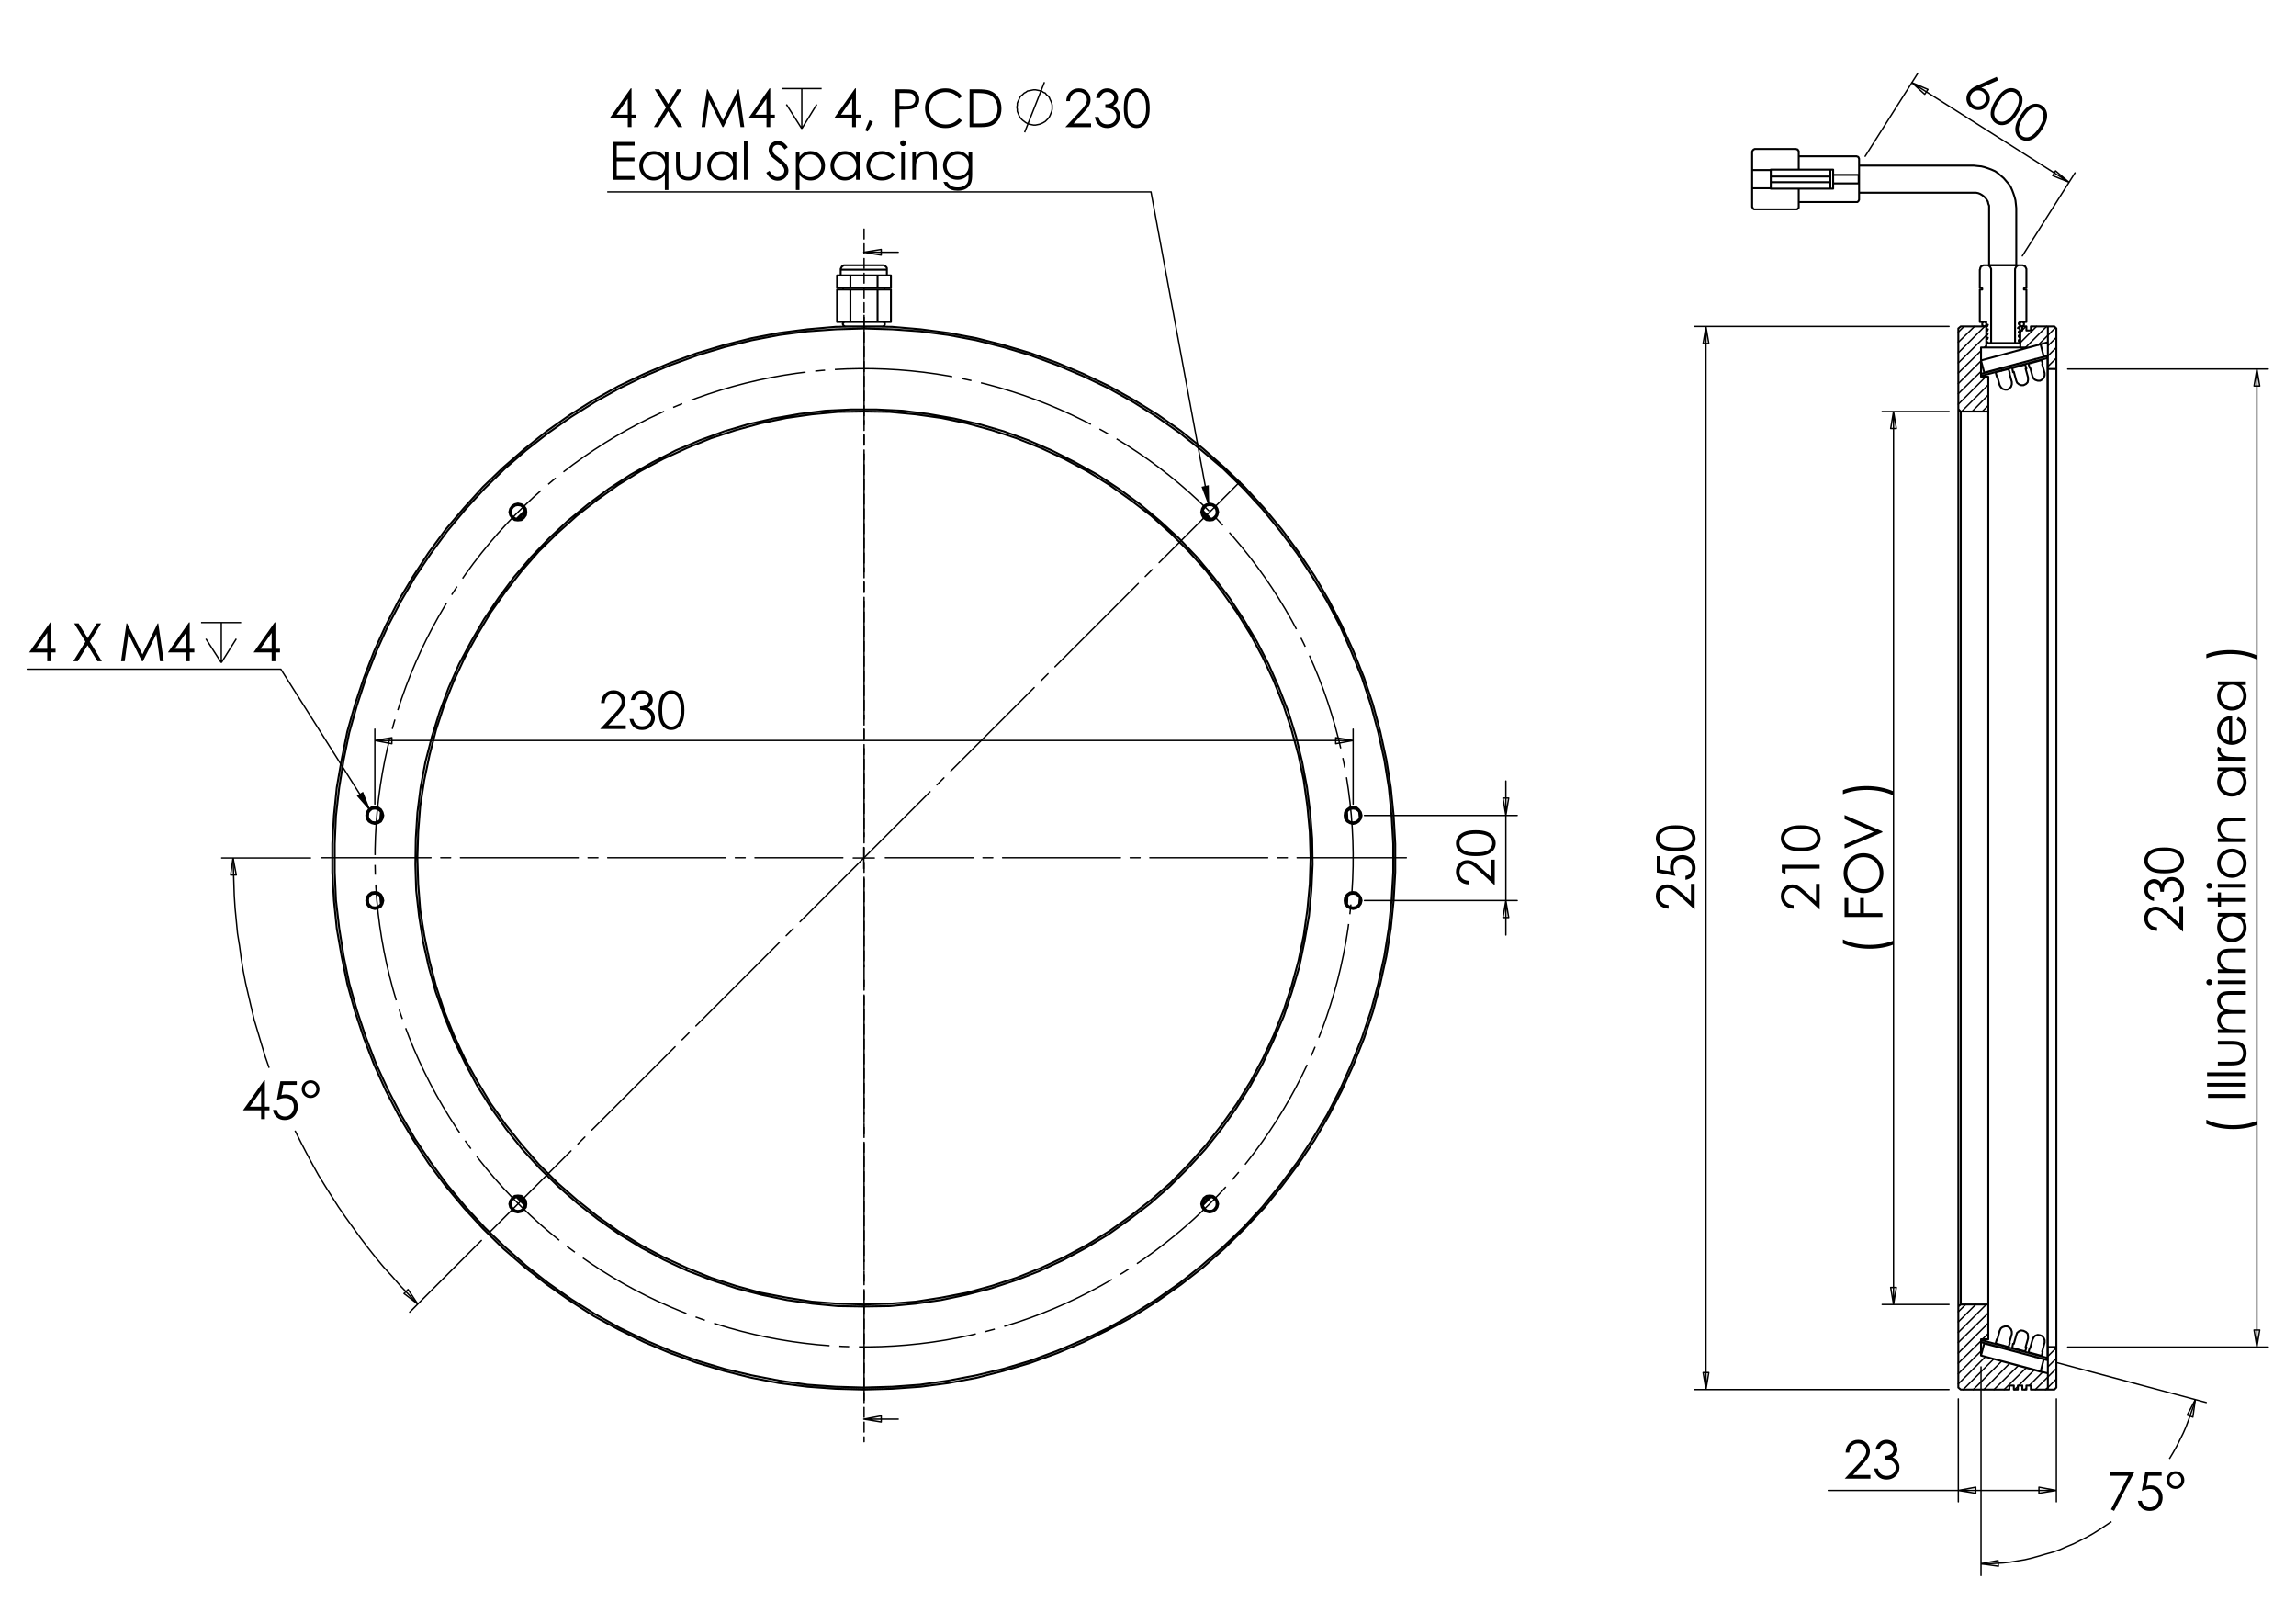 <?xml version="1.0" encoding="utf-8"?>
<!-- Generator: Adobe Illustrator 16.0.0, SVG Export Plug-In . SVG Version: 6.00 Build 0)  -->
<!DOCTYPE svg PUBLIC "-//W3C//DTD SVG 1.1//EN" "http://www.w3.org/Graphics/SVG/1.1/DTD/svg11.dtd">
<svg version="1.1" id="Ebene_1" xmlns="http://www.w3.org/2000/svg" xmlns:xlink="http://www.w3.org/1999/xlink" x="0px" y="0px"
	 width="841.89px" height="595.276px" viewBox="0 0 841.89 595.276" enable-background="new 0 0 841.89 595.276"
	 xml:space="preserve">
<g>
	<path d="M221.708,257.749h-1.33c0.038-1.367,0.495-2.491,1.372-3.369c0.877-0.877,1.959-1.317,3.247-1.317
		c1.276,0,2.308,0.412,3.096,1.236c0.789,0.824,1.183,1.795,1.183,2.915c0,0.786-0.188,1.523-0.564,2.212
		c-0.376,0.689-1.106,1.621-2.19,2.797l-3.454,3.72h6.396v1.339h-9.416l5.297-5.727c1.074-1.151,1.773-2.005,2.097-2.562
		c0.323-0.557,0.485-1.143,0.485-1.76c0-0.78-0.291-1.451-0.872-2.014c-0.582-0.563-1.293-0.844-2.135-0.844
		c-0.886,0-1.623,0.295-2.21,0.886C222.124,255.851,221.789,256.68,221.708,257.749z"/>
	<path d="M232.727,256.626h-1.414c0.258-1.144,0.751-2.024,1.479-2.64c0.729-0.616,1.59-0.924,2.583-0.924
		c0.722,0,1.396,0.165,2.021,0.495c0.625,0.33,1.109,0.775,1.451,1.334s0.514,1.144,0.514,1.754c0,1.194-0.594,2.14-1.782,2.838
		c0.666,0.271,1.213,0.666,1.64,1.188c0.603,0.735,0.905,1.559,0.905,2.471c0,0.786-0.207,1.535-0.622,2.249
		c-0.416,0.713-0.981,1.265-1.697,1.655c-0.716,0.39-1.517,0.584-2.403,0.584c-1.194,0-2.19-0.344-2.988-1.033
		c-0.798-0.688-1.32-1.699-1.565-3.031h1.357c0.239,0.899,0.581,1.55,1.027,1.952c0.572,0.509,1.301,0.764,2.187,0.764
		c1.005,0,1.813-0.302,2.422-0.905c0.609-0.604,0.915-1.311,0.915-2.122c0-0.541-0.152-1.047-0.457-1.518s-0.713-0.826-1.226-1.065
		c-0.512-0.239-1.305-0.387-2.379-0.443v-1.272c0.634,0,1.212-0.112,1.734-0.335s0.9-0.508,1.136-0.853
		c0.236-0.346,0.354-0.723,0.354-1.132c0-0.603-0.24-1.125-0.721-1.565c-0.48-0.44-1.088-0.66-1.823-0.66
		c-0.598,0-1.112,0.168-1.546,0.504S233.028,255.822,232.727,256.626z"/>
	<path d="M241.482,260.351c0-1.829,0.197-3.243,0.589-4.243c0.393-1,0.948-1.757,1.664-2.272c0.717-0.515,1.518-0.773,2.404-0.773
		c0.899,0,1.712,0.259,2.441,0.778c0.729,0.519,1.306,1.297,1.729,2.333c0.424,1.037,0.636,2.43,0.636,4.177
		c0,1.741-0.209,3.127-0.626,4.158c-0.418,1.031-0.995,1.809-1.729,2.333c-0.735,0.524-1.552,0.788-2.451,0.788
		c-0.886,0-1.684-0.254-2.394-0.764c-0.71-0.509-1.264-1.268-1.664-2.277C241.682,263.58,241.482,262.167,241.482,260.351z
		 M242.793,260.375c0,1.566,0.139,2.75,0.419,3.553c0.279,0.802,0.693,1.411,1.239,1.826c0.547,0.415,1.125,0.623,1.734,0.623
		c0.616,0,1.19-0.203,1.725-0.608c0.534-0.405,0.939-1.015,1.216-1.826c0.345-0.988,0.519-2.176,0.519-3.566
		c0-1.396-0.154-2.54-0.462-3.43c-0.308-0.89-0.733-1.541-1.277-1.953s-1.117-0.618-1.72-0.618c-0.616,0-1.194,0.206-1.734,0.618
		s-0.952,1.019-1.235,1.821S242.793,258.802,242.793,260.375z"/>
</g>
<g>
	<path d="M538.547,322.922v1.329c-1.366-0.038-2.489-0.495-3.368-1.372c-0.878-0.876-1.317-1.959-1.317-3.246
		c0-1.275,0.412-2.307,1.236-3.096c0.824-0.788,1.796-1.183,2.914-1.183c0.787,0,1.524,0.188,2.212,0.563
		c0.688,0.376,1.621,1.105,2.797,2.189l3.721,3.454v-6.396h1.339v9.414l-5.727-5.296c-1.151-1.074-2.005-1.773-2.562-2.097
		s-1.145-0.485-1.76-0.485c-0.781,0-1.452,0.29-2.016,0.872c-0.563,0.581-0.844,1.292-0.844,2.134c0,0.886,0.296,1.622,0.886,2.21
		C536.649,322.506,537.479,322.84,538.547,322.922z"/>
	<path d="M541.15,313.847c-1.83,0-3.244-0.196-4.243-0.59c-0.999-0.392-1.757-0.946-2.272-1.662s-0.773-1.518-0.773-2.403
		c0-0.898,0.26-1.712,0.777-2.44c0.52-0.729,1.298-1.306,2.335-1.729s2.43-0.636,4.177-0.636c1.741,0,3.127,0.209,4.158,0.626
		c1.031,0.419,1.809,0.994,2.333,1.729c0.525,0.735,0.787,1.552,0.787,2.45c0,0.886-0.255,1.684-0.764,2.394
		s-1.268,1.265-2.276,1.664C544.379,313.647,542.967,313.847,541.15,313.847z M541.173,312.538c1.566,0,2.752-0.14,3.554-0.42
		c0.802-0.279,1.41-0.692,1.826-1.238c0.415-0.548,0.622-1.125,0.622-1.734c0-0.616-0.203-1.19-0.608-1.725
		s-1.014-0.939-1.826-1.215c-0.987-0.346-2.176-0.52-3.567-0.52c-1.396,0-2.539,0.154-3.43,0.462
		c-0.89,0.309-1.541,0.734-1.952,1.277c-0.412,0.544-0.618,1.116-0.618,1.72c0,0.615,0.206,1.193,0.618,1.734
		c0.411,0.539,1.019,0.951,1.82,1.234C538.413,312.396,539.602,312.538,541.173,312.538z"/>
</g>
<g>
	<path d="M96.847,396.052h0.281v9.674h1.678v1.32h-1.678v3.225h-1.376v-3.225h-6.635L96.847,396.052z M95.752,405.726v-5.825
		l-4.107,5.825H95.752z"/>
	<path d="M108.814,396.401v1.32h-4.927l-0.694,3.783c0.603-0.178,1.146-0.266,1.629-0.266c1.262,0,2.302,0.423,3.121,1.268
		c0.819,0.846,1.229,1.929,1.229,3.248c0,0.911-0.211,1.748-0.631,2.509c-0.421,0.761-0.991,1.344-1.71,1.749
		c-0.72,0.404-1.551,0.607-2.493,0.607c-1.125,0-2.074-0.345-2.847-1.032c-0.773-0.688-1.234-1.579-1.385-2.673h1.423
		c0.106,0.534,0.287,0.968,0.542,1.301c0.255,0.334,0.594,0.603,1.018,0.806c0.424,0.205,0.869,0.307,1.333,0.307
		c0.911,0,1.693-0.344,2.347-1.035c0.653-0.69,0.98-1.554,0.98-2.59c0-0.935-0.296-1.694-0.886-2.278
		c-0.59-0.583-1.379-0.876-2.366-0.876c-0.817,0-1.806,0.249-2.968,0.745l1.282-6.893H108.814z"/>
	<path d="M117.137,399.296c0,0.911-0.318,1.68-0.952,2.305c-0.635,0.625-1.404,0.938-2.309,0.938c-0.905,0-1.672-0.314-2.3-0.942
		c-0.628-0.629-0.942-1.405-0.942-2.329c0-0.887,0.321-1.644,0.966-2.272c0.644-0.628,1.412-0.943,2.304-0.943
		s1.654,0.315,2.286,0.943C116.821,397.625,117.137,398.391,117.137,399.296z M116.015,399.314c0-0.638-0.204-1.173-0.612-1.604
		c-0.409-0.432-0.905-0.648-1.49-0.648c-0.59,0-1.098,0.218-1.522,0.653c-0.424,0.435-0.636,0.962-0.636,1.582
		c0,0.607,0.213,1.131,0.641,1.573c0.427,0.44,0.93,0.661,1.508,0.661s1.075-0.216,1.489-0.647
		C115.808,400.451,116.015,399.928,116.015,399.314z"/>
</g>
<g>
	<path d="M18.415,228.194h0.281v9.674h1.677v1.32h-1.677v3.225H17.32v-3.225h-6.635L18.415,228.194z M17.32,237.868v-5.826
		l-4.108,5.826H17.32z"/>
	<path d="M27.193,228.543h1.621l3.319,5.397l3.339-5.397h1.599l-4.136,6.702l4.409,7.167h-1.62l-3.6-5.853l-3.612,5.853h-1.621
		l4.43-7.159L27.193,228.543z"/>
	<path d="M44.39,242.412l1.985-13.869H46.6l5.636,11.38l5.582-11.38h0.222l1.995,13.869h-1.359l-1.37-9.918l-4.902,9.918h-0.354
		l-4.961-9.994l-1.362,9.994H44.39z"/>
	<path d="M69.293,228.194h0.281v9.674h1.677v1.32h-1.677v3.225h-1.376v-3.225h-6.635L69.293,228.194z M68.198,237.868v-5.826
		l-4.108,5.826H68.198z"/>
</g>
<path fill="none" stroke="#000000" stroke-width="0.51" stroke-miterlimit="10" d="M86.646,234.196l-5.497,8.764 M75.504,234.196
	l5.645,8.764 M81.149,228.254v14.706 M73.722,228.254h14.705"/>
<g>
	<path d="M100.708,228.194h0.281v9.674h1.679v1.32h-1.679v3.225h-1.376v-3.225h-6.64L100.708,228.194z M99.613,237.868v-5.826
		l-4.111,5.826H99.613z"/>
</g>
<g>
	<path d="M231.276,32.373h0.281v9.674h1.677v1.32h-1.677v3.225h-1.376v-3.225h-6.635L231.276,32.373z M230.181,42.046v-5.826
		l-4.108,5.826H230.181z"/>
	<path d="M240.054,32.722h1.621l3.319,5.397l3.339-5.397h1.599l-4.136,6.702l4.409,7.168h-1.62l-3.6-5.853l-3.612,5.853h-1.621
		l4.429-7.16L240.054,32.722z"/>
	<path d="M257.25,46.591l1.985-13.87h0.226l5.636,11.38l5.583-11.38h0.222l1.996,13.87h-1.359l-1.37-9.919l-4.902,9.919h-0.354
		l-4.961-9.995l-1.362,9.995H257.25z"/>
	<path d="M282.154,32.373h0.281v9.674h1.677v1.32h-1.677v3.225h-1.376v-3.225h-6.635L282.154,32.373z M281.059,42.046v-5.826
		l-4.108,5.826H281.059z"/>
</g>
<path fill="none" stroke="#000000" stroke-width="0.51" stroke-miterlimit="10" d="M299.498,38.276l-5.495,8.912 M288.358,38.276
	l5.645,8.912 M294.002,32.482v14.706 M286.576,32.482h14.704"/>
<g>
	<path d="M313.562,32.378h0.281v9.674h1.677v1.32h-1.677v3.225h-1.376v-3.225h-6.635L313.562,32.378z M312.467,42.052v-5.826
		l-4.107,5.826H312.467z"/>
	<path d="M318.819,44.051l1.272,0.603l-1.913,3.564l-0.933-0.396L318.819,44.051z"/>
	<path d="M328.403,32.727h2.762c1.583,0,2.651,0.069,3.204,0.207c0.792,0.195,1.438,0.596,1.941,1.203
		c0.503,0.606,0.754,1.368,0.754,2.286c0,0.924-0.245,1.687-0.735,2.287s-1.166,1.004-2.026,1.211
		c-0.628,0.151-1.803,0.227-3.525,0.227h-0.989v6.449h-1.386V32.727z M329.789,34.084v4.705l2.347,0.028
		c0.948,0,1.643-0.086,2.083-0.258c0.439-0.172,0.785-0.452,1.037-0.837c0.251-0.386,0.376-0.817,0.376-1.294
		c0-0.464-0.125-0.889-0.376-1.275c-0.251-0.386-0.583-0.661-0.995-0.823c-0.411-0.163-1.085-0.245-2.021-0.245H329.789z"/>
	<path d="M352.747,35.301l-1.093,0.839c-0.603-0.786-1.328-1.381-2.173-1.787c-0.845-0.405-1.773-0.607-2.785-0.607
		c-1.106,0-2.13,0.266-3.072,0.796c-0.943,0.532-1.673,1.245-2.191,2.141c-0.519,0.896-0.777,1.903-0.777,3.022
		c0,1.691,0.58,3.102,1.739,4.234c1.159,1.131,2.622,1.697,4.387,1.697c1.941,0,3.565-0.761,4.873-2.282l1.093,0.83
		c-0.691,0.88-1.554,1.56-2.587,2.042c-1.034,0.48-2.188,0.721-3.463,0.721c-2.425,0-4.338-0.808-5.739-2.423
		c-1.175-1.364-1.762-3.011-1.762-4.94c0-2.03,0.711-3.738,2.134-5.124c1.423-1.387,3.206-2.08,5.349-2.08
		c1.294,0,2.462,0.256,3.506,0.769C351.227,33.659,352.081,34.377,352.747,35.301z"/>
	<path d="M355.527,46.596V32.727h2.875c2.073,0,3.578,0.167,4.514,0.5c1.344,0.471,2.395,1.289,3.152,2.451
		c0.757,1.163,1.136,2.549,1.136,4.159c0,1.389-0.3,2.611-0.9,3.667c-0.6,1.057-1.379,1.836-2.337,2.339
		c-0.958,0.503-2.301,0.754-4.029,0.754H355.527z M356.856,45.286h1.602c1.916,0,3.245-0.119,3.986-0.357
		c1.043-0.34,1.863-0.95,2.46-1.833c0.597-0.882,0.896-1.961,0.896-3.236c0-1.337-0.324-2.48-0.971-3.429
		c-0.647-0.948-1.549-1.598-2.705-1.95c-0.867-0.264-2.297-0.396-4.289-0.396h-0.98V45.286z"/>
</g>
<path fill="none" stroke="#000000" stroke-width="0.51" stroke-miterlimit="10" d="M375.698,48.524l7.278-18.418 M385.798,39.315
	v-0.743l-0.148-0.742l-0.297-0.743l-0.297-0.594l-0.297-0.743l-0.445-0.594l-0.594-0.446l-0.446-0.594l-0.743-0.297l-0.595-0.446
	l-0.742-0.149l-0.743-0.148l-0.743-0.148h-0.743l-0.743,0.148l-0.742,0.148l-0.743,0.149l-0.594,0.446l-0.594,0.297l-0.593,0.594
	l-0.595,0.446l-0.445,0.594l-0.297,0.743l-0.297,0.594l-0.297,0.743v0.742l-0.149,0.743l0.149,0.743v0.744l0.297,0.742l0.297,0.743
	l0.297,0.594l0.445,0.594l0.595,0.594l0.593,0.445l0.594,0.446l0.594,0.296l0.743,0.297l0.742,0.148l0.743,0.148h0.743l0.743-0.148
	l0.743-0.148l0.742-0.297l0.595-0.296l0.743-0.446l0.446-0.445l0.594-0.594l0.445-0.594l0.297-0.594l0.297-0.743l0.297-0.742
	l0.148-0.744V39.315"/>
<g>
	<path d="M392.301,37.064h-1.33c0.038-1.367,0.496-2.49,1.373-3.369c0.877-0.878,1.959-1.317,3.249-1.317
		c1.276,0,2.309,0.412,3.098,1.236c0.789,0.824,1.184,1.795,1.184,2.915c0,0.786-0.188,1.523-0.564,2.211
		c-0.376,0.689-1.107,1.621-2.192,2.797l-3.456,3.72h6.401v1.339h-9.422l5.301-5.727c1.075-1.151,1.774-2.005,2.098-2.562
		s0.486-1.144,0.486-1.761c0-0.78-0.291-1.451-0.873-2.014s-1.294-0.844-2.136-0.844c-0.887,0-1.624,0.295-2.212,0.886
		C392.717,35.166,392.383,35.996,392.301,37.064z"/>
	<path d="M403.327,35.942h-1.415c0.258-1.144,0.751-2.024,1.481-2.64c0.729-0.616,1.59-0.924,2.584-0.924
		c0.723,0,1.397,0.165,2.023,0.495s1.109,0.774,1.452,1.334s0.515,1.145,0.515,1.754c0,1.194-0.594,2.141-1.783,2.838
		c0.666,0.271,1.213,0.666,1.641,1.188c0.604,0.736,0.905,1.559,0.905,2.471c0,0.786-0.208,1.535-0.622,2.249
		c-0.416,0.713-0.981,1.265-1.698,1.655s-1.518,0.584-2.405,0.584c-1.195,0-2.191-0.344-2.99-1.032
		c-0.799-0.689-1.321-1.699-1.565-3.032h1.358c0.239,0.899,0.581,1.55,1.028,1.952c0.572,0.509,1.301,0.764,2.188,0.764
		c1.006,0,1.814-0.302,2.424-0.905c0.609-0.604,0.915-1.311,0.915-2.122c0-0.541-0.152-1.046-0.457-1.518
		c-0.305-0.472-0.714-0.827-1.227-1.066c-0.512-0.239-1.306-0.387-2.381-0.443v-1.272c0.635,0,1.213-0.111,1.735-0.335
		c0.522-0.223,0.901-0.507,1.137-0.853c0.235-0.346,0.354-0.723,0.354-1.132c0-0.603-0.241-1.125-0.722-1.564
		c-0.48-0.44-1.089-0.661-1.825-0.661c-0.597,0-1.113,0.168-1.547,0.505C403.996,34.567,403.628,35.138,403.327,35.942z"/>
	<path d="M412.088,39.666c0-1.829,0.196-3.243,0.589-4.243c0.393-1,0.948-1.757,1.665-2.272c0.717-0.516,1.519-0.773,2.405-0.773
		c0.899,0,1.713,0.259,2.442,0.778s1.306,1.297,1.731,2.333c0.424,1.037,0.636,2.43,0.636,4.177c0,1.742-0.209,3.127-0.626,4.158
		c-0.418,1.031-0.995,1.809-1.731,2.334c-0.735,0.524-1.553,0.787-2.452,0.787c-0.887,0-1.686-0.254-2.396-0.764
		c-0.71-0.509-1.265-1.268-1.665-2.277C412.288,42.896,412.088,41.483,412.088,39.666z M413.399,39.69c0,1.566,0.14,2.75,0.42,3.553
		c0.279,0.802,0.693,1.411,1.24,1.826c0.547,0.415,1.125,0.623,1.735,0.623c0.616,0,1.191-0.203,1.726-0.608
		c0.534-0.405,0.94-1.014,1.217-1.826c0.345-0.987,0.519-2.176,0.519-3.566c0-1.396-0.154-2.54-0.462-3.43
		c-0.308-0.89-0.734-1.541-1.278-1.953c-0.544-0.412-1.118-0.618-1.721-0.618c-0.616,0-1.195,0.206-1.735,0.618
		c-0.541,0.412-0.953,1.019-1.235,1.821C413.541,36.93,413.399,38.117,413.399,39.69z"/>
</g>
<g>
	<path d="M224.752,52.037h7.948v1.357h-6.563v4.346h6.506v1.358h-6.506v5.45h6.506v1.358h-7.892V52.037z"/>
	<path d="M245.09,55.647v14.011h-1.301v-5.515c-0.553,0.672-1.174,1.178-1.862,1.518c-0.688,0.34-1.441,0.509-2.258,0.509
		c-1.452,0-2.692-0.526-3.72-1.579c-1.028-1.053-1.542-2.334-1.542-3.842c0-1.477,0.519-2.741,1.556-3.79
		c1.038-1.05,2.286-1.575,3.744-1.575c0.842,0,1.604,0.179,2.286,0.538c0.683,0.358,1.281,0.896,1.796,1.612v-1.886H245.09z
		 M239.815,56.656c-0.735,0-1.413,0.181-2.035,0.542c-0.622,0.361-1.116,0.868-1.483,1.521c-0.368,0.652-0.551,1.343-0.551,2.072
		c0,0.722,0.185,1.413,0.556,2.072c0.37,0.659,0.868,1.172,1.493,1.54c0.625,0.367,1.295,0.551,2.01,0.551
		c0.723,0,1.407-0.182,2.053-0.546c0.646-0.365,1.144-0.857,1.493-1.479s0.523-1.321,0.523-2.1c0-1.187-0.391-2.179-1.172-2.976
		S240.958,56.656,239.815,56.656z"/>
	<path d="M247.881,55.647h1.32v4.79c0,1.169,0.063,1.974,0.189,2.414c0.189,0.628,0.549,1.125,1.081,1.489
		c0.532,0.365,1.167,0.547,1.903,0.547s1.361-0.178,1.875-0.533c0.513-0.355,0.867-0.822,1.063-1.4
		c0.132-0.396,0.198-1.235,0.198-2.518v-4.79h1.348v5.035c0,1.414-0.165,2.479-0.495,3.196c-0.33,0.716-0.827,1.277-1.49,1.683
		c-0.664,0.406-1.495,0.608-2.494,0.608s-1.834-0.203-2.503-0.608c-0.669-0.405-1.169-0.971-1.499-1.697
		c-0.33-0.727-0.495-1.818-0.495-3.277V55.647z"/>
	<path d="M270.011,55.647v10.258h-1.301v-1.763c-0.553,0.672-1.174,1.178-1.862,1.518c-0.688,0.34-1.441,0.509-2.258,0.509
		c-1.452,0-2.692-0.526-3.72-1.579c-1.028-1.053-1.542-2.334-1.542-3.842c0-1.477,0.519-2.741,1.556-3.79
		c1.038-1.05,2.285-1.575,3.744-1.575c0.842,0,1.604,0.179,2.286,0.538c0.683,0.358,1.281,0.896,1.796,1.612v-1.886H270.011z
		 M264.735,56.656c-0.735,0-1.413,0.181-2.035,0.542c-0.622,0.361-1.116,0.868-1.483,1.521c-0.367,0.652-0.551,1.343-0.551,2.072
		c0,0.722,0.185,1.413,0.556,2.072s0.868,1.172,1.493,1.54c0.625,0.367,1.295,0.551,2.011,0.551c0.722,0,1.406-0.182,2.053-0.546
		c0.646-0.365,1.144-0.857,1.493-1.479s0.523-1.321,0.523-2.1c0-1.187-0.391-2.179-1.172-2.976
		C266.84,57.055,265.878,56.656,264.735,56.656z"/>
	<path d="M272.783,51.688h1.32v14.218h-1.32V51.688z"/>
	<path d="M280.976,63.322l1.179-0.707c0.83,1.528,1.789,2.292,2.876,2.292c0.465,0,0.902-0.109,1.311-0.325
		c0.408-0.217,0.719-0.508,0.933-0.873s0.321-0.751,0.321-1.16c0-0.465-0.157-0.921-0.472-1.367
		c-0.434-0.616-1.226-1.358-2.376-2.226c-1.157-0.874-1.876-1.505-2.159-1.895c-0.49-0.654-0.735-1.361-0.735-2.122
		c0-0.603,0.145-1.154,0.434-1.65c0.289-0.497,0.696-0.888,1.221-1.174c0.524-0.286,1.095-0.429,1.711-0.429
		c0.654,0,1.265,0.162,1.833,0.485c0.569,0.324,1.171,0.919,1.806,1.787l-1.131,0.858c-0.521-0.691-0.966-1.147-1.334-1.367
		c-0.368-0.22-0.768-0.33-1.203-0.33c-0.559,0-1.017,0.17-1.371,0.509c-0.355,0.339-0.533,0.757-0.533,1.254
		c0,0.301,0.063,0.594,0.188,0.876c0.126,0.283,0.355,0.591,0.688,0.924c0.182,0.176,0.779,0.638,1.792,1.386
		c1.2,0.886,2.023,1.675,2.47,2.367c0.446,0.692,0.67,1.386,0.67,2.084c0,1.006-0.382,1.88-1.146,2.621
		c-0.764,0.742-1.693,1.113-2.787,1.113c-0.842,0-1.606-0.225-2.291-0.674C282.186,65.131,281.555,64.378,280.976,63.322z"/>
	<path d="M291.829,55.647h1.32v1.886c0.521-0.716,1.121-1.254,1.799-1.612s1.435-0.538,2.27-0.538c1.457,0,2.704,0.525,3.74,1.575
		c1.036,1.049,1.554,2.313,1.554,3.79c0,1.508-0.514,2.789-1.541,3.842c-1.027,1.053-2.265,1.579-3.716,1.579
		c-0.816,0-1.566-0.169-2.251-0.509c-0.685-0.339-1.303-0.845-1.856-1.518v5.515h-1.32V55.647z M297.109,56.656
		c-1.142,0-2.103,0.399-2.883,1.196s-1.171,1.79-1.171,2.976c0,0.779,0.174,1.479,0.521,2.1c0.348,0.622,0.847,1.114,1.496,1.479
		c0.649,0.364,1.335,0.546,2.056,0.546c0.709,0,1.375-0.184,1.999-0.551c0.624-0.368,1.121-0.881,1.491-1.54
		c0.37-0.659,0.555-1.35,0.555-2.072c0-0.729-0.183-1.419-0.55-2.072c-0.367-0.653-0.86-1.16-1.481-1.521
		C298.52,56.837,297.843,56.656,297.109,56.656z"/>
	<path d="M315.203,55.647v10.258h-1.301v-1.763c-0.553,0.672-1.173,1.178-1.862,1.518c-0.688,0.34-1.441,0.509-2.258,0.509
		c-1.452,0-2.692-0.526-3.719-1.579c-1.028-1.053-1.542-2.334-1.542-3.842c0-1.477,0.519-2.741,1.556-3.79
		c1.037-1.05,2.285-1.575,3.743-1.575c0.842,0,1.604,0.179,2.287,0.538s1.28,0.896,1.796,1.612v-1.886H315.203z M309.927,56.656
		c-0.735,0-1.413,0.181-2.034,0.542c-0.622,0.361-1.116,0.868-1.484,1.521c-0.367,0.652-0.551,1.343-0.551,2.072
		c0,0.722,0.186,1.413,0.556,2.072c0.371,0.659,0.868,1.172,1.493,1.54c0.625,0.367,1.295,0.551,2.011,0.551
		c0.722,0,1.406-0.182,2.053-0.546c0.646-0.365,1.144-0.857,1.492-1.479c0.349-0.622,0.523-1.321,0.523-2.1
		c0-1.187-0.391-2.179-1.172-2.976S311.07,56.656,309.927,56.656z"/>
	<path d="M328.13,57.778l-1.047,0.651c-0.904-1.201-2.138-1.801-3.701-1.801c-1.25,0-2.287,0.402-3.112,1.205
		c-0.826,0.804-1.238,1.78-1.238,2.929c0,0.748,0.189,1.451,0.569,2.11c0.38,0.659,0.901,1.171,1.563,1.536
		c0.663,0.364,1.405,0.546,2.228,0.546c1.506,0,2.737-0.601,3.691-1.801l1.047,0.688c-0.49,0.738-1.149,1.312-1.976,1.719
		c-0.826,0.407-1.768,0.61-2.824,0.61c-1.622,0-2.967-0.516-4.035-1.546c-1.069-1.031-1.603-2.285-1.603-3.762
		c0-0.994,0.25-1.916,0.75-2.768s1.186-1.516,2.06-1.994c0.874-0.478,1.851-0.717,2.932-0.717c0.679,0,1.334,0.104,1.966,0.311
		c0.632,0.208,1.167,0.478,1.607,0.812C327.448,56.839,327.822,57.263,328.13,57.778z"/>
	<path d="M331.124,51.423c0.301,0,0.557,0.107,0.77,0.321c0.212,0.214,0.319,0.472,0.319,0.773c0,0.296-0.107,0.55-0.319,0.764
		c-0.213,0.214-0.469,0.321-0.77,0.321c-0.294,0-0.547-0.107-0.76-0.321c-0.213-0.213-0.319-0.468-0.319-0.764
		c0-0.301,0.106-0.559,0.319-0.773C330.576,51.531,330.83,51.423,331.124,51.423z M330.468,55.647h1.32v10.258h-1.32V55.647z"/>
	<path d="M334.532,55.647h1.32v1.838c0.528-0.704,1.112-1.23,1.753-1.579c0.641-0.349,1.339-0.523,2.094-0.523
		c0.767,0,1.447,0.195,2.041,0.585c0.594,0.39,1.032,0.915,1.315,1.575c0.283,0.66,0.425,1.688,0.425,3.083v5.28h-1.32v-4.894
		c0-1.182-0.049-1.971-0.147-2.367c-0.153-0.679-0.446-1.189-0.88-1.532c-0.434-0.342-1-0.514-1.697-0.514
		c-0.799,0-1.514,0.264-2.146,0.792c-0.631,0.528-1.048,1.182-1.249,1.961c-0.126,0.509-0.188,1.439-0.188,2.791v3.762h-1.32V55.647
		z"/>
	<path d="M355.152,55.647h1.321v8.175c0,1.439-0.126,2.492-0.377,3.158c-0.346,0.943-0.946,1.669-1.801,2.178
		c-0.855,0.509-1.883,0.764-3.083,0.764c-0.881,0-1.671-0.125-2.372-0.374c-0.701-0.249-1.271-0.583-1.711-1.002
		s-0.846-1.032-1.216-1.839h1.433c0.39,0.679,0.894,1.182,1.511,1.509c0.617,0.327,1.381,0.49,2.293,0.49
		c0.9,0,1.66-0.167,2.28-0.502c0.62-0.335,1.062-0.757,1.327-1.264c0.264-0.507,0.396-1.327,0.396-2.458v-0.528
		c-0.497,0.629-1.104,1.111-1.821,1.448s-1.479,0.504-2.284,0.504c-0.944,0-1.831-0.234-2.661-0.702
		c-0.831-0.469-1.473-1.099-1.926-1.891s-0.68-1.662-0.68-2.612c0-0.949,0.236-1.833,0.708-2.654
		c0.472-0.821,1.124-1.469,1.958-1.947c0.833-0.478,1.713-0.717,2.638-0.717c0.768,0,1.483,0.159,2.147,0.477
		c0.664,0.317,1.304,0.841,1.92,1.569V55.647z M351.259,56.656c-0.748,0-1.442,0.181-2.084,0.542
		c-0.641,0.361-1.144,0.861-1.508,1.499c-0.365,0.638-0.547,1.328-0.547,2.069c0,1.125,0.378,2.056,1.132,2.791
		c0.754,0.735,1.732,1.103,2.932,1.103c1.213,0,2.189-0.365,2.928-1.093c0.738-0.729,1.107-1.688,1.107-2.876
		c0-0.773-0.17-1.463-0.509-2.069c-0.339-0.607-0.82-1.086-1.442-1.438C352.645,56.833,351.976,56.656,351.259,56.656z"/>
</g>
<g>
	<path d="M657.688,331.823v1.33c-1.367-0.038-2.49-0.496-3.369-1.372c-0.877-0.878-1.316-1.961-1.316-3.249
		c0-1.277,0.412-2.311,1.235-3.1c0.824-0.789,1.796-1.183,2.914-1.183c0.787,0,1.524,0.188,2.212,0.563
		c0.688,0.376,1.621,1.107,2.797,2.192l3.721,3.456v-6.401h1.339v9.422l-5.727-5.301c-1.151-1.075-2.005-1.774-2.562-2.099
		c-0.557-0.323-1.145-0.484-1.76-0.484c-0.781,0-1.452,0.29-2.016,0.872c-0.563,0.581-0.844,1.293-0.844,2.136
		c0,0.887,0.296,1.624,0.886,2.212C655.789,331.407,656.619,331.741,657.688,331.823z"/>
	<path d="M653.351,319.778v-2.726h13.869v1.377h-12.511v2.179L653.351,319.778z"/>
	<path d="M660.29,312.036c-1.83,0-3.244-0.196-4.243-0.59c-0.999-0.393-1.757-0.948-2.272-1.664
		c-0.515-0.718-0.772-1.52-0.772-2.405c0-0.9,0.259-1.713,0.777-2.443c0.519-0.729,1.297-1.307,2.334-1.729
		c1.037-0.425,2.43-0.638,4.177-0.638c1.741,0,3.127,0.21,4.158,0.628s1.809,0.995,2.333,1.73c0.525,0.735,0.787,1.552,0.787,2.452
		c0,0.886-0.254,1.685-0.764,2.396c-0.509,0.71-1.268,1.266-2.276,1.665C663.519,311.836,662.106,312.036,660.29,312.036z
		 M660.313,310.724c1.566,0,2.751-0.14,3.553-0.42c0.802-0.279,1.41-0.692,1.826-1.24c0.415-0.547,0.622-1.126,0.622-1.735
		c0-0.615-0.202-1.191-0.608-1.726c-0.405-0.534-1.014-0.94-1.826-1.217c-0.987-0.346-2.176-0.519-3.566-0.519
		c-1.396,0-2.54,0.154-3.43,0.463c-0.891,0.307-1.542,0.733-1.953,1.276c-0.412,0.544-0.618,1.119-0.618,1.722
		c0,0.616,0.206,1.195,0.618,1.735c0.411,0.541,1.019,0.953,1.82,1.236S658.741,310.724,660.313,310.724z"/>
</g>
<g>
	<path d="M675.755,345.904v-1.528c1.263,0.616,2.737,1.109,4.422,1.48c1.684,0.371,3.423,0.557,5.214,0.557
		c1.659,0,3.259-0.14,4.799-0.419c1.54-0.28,2.896-0.666,4.064-1.156v1.453c-1.119,0.464-2.436,0.836-3.951,1.112
		c-1.515,0.276-3.092,0.415-4.733,0.415c-1.767,0-3.486-0.163-5.162-0.49C678.732,347.001,677.182,346.526,675.755,345.904z"/>
	<path d="M676.367,336.171v-6.95h1.358v5.563h4.347v-5.563h1.357v5.563h6.808v1.387H676.367z"/>
	<path d="M676.019,320.202c0-2.101,0.701-3.859,2.103-5.275c1.402-1.415,3.127-2.123,5.176-2.123c2.03,0,3.753,0.706,5.168,2.119
		c1.414,1.412,2.121,3.134,2.121,5.166c0,2.057-0.704,3.793-2.112,5.209c-1.407,1.415-3.111,2.123-5.109,2.123
		c-1.333,0-2.568-0.322-3.706-0.967c-1.138-0.646-2.029-1.524-2.673-2.638C676.341,322.702,676.019,321.498,676.019,320.202z
		 M677.366,320.14c0,1.026,0.269,2,0.803,2.919s1.255,1.637,2.161,2.153c0.905,0.517,1.915,0.774,3.028,0.774
		c1.649,0,3.04-0.571,4.176-1.715c1.136-1.143,1.703-2.52,1.703-4.132c0-1.077-0.261-2.073-0.783-2.989
		c-0.522-0.917-1.236-1.631-2.142-2.144c-0.906-0.514-1.912-0.771-3.02-0.771c-1.101,0-2.097,0.257-2.987,0.771
		c-0.889,0.513-1.603,1.235-2.137,2.167S677.366,319.094,677.366,320.14z"/>
	<path d="M676.367,311.078v-1.51l10.716-4.597l-10.716-4.673v-1.508l13.87,6.036v0.301L676.367,311.078z"/>
	<path d="M694.254,290.104v1.528c-1.264-0.623-2.738-1.118-4.423-1.485c-1.685-0.368-3.422-0.552-5.214-0.552
		c-1.659,0-3.259,0.14-4.799,0.42c-1.54,0.279-2.895,0.665-4.063,1.155v-1.453c1.118-0.472,2.438-0.844,3.955-1.117
		c1.519-0.274,3.097-0.411,4.737-0.411c1.76,0,3.479,0.164,5.152,0.491C691.275,289.007,692.827,289.482,694.254,290.104z"/>
</g>
<g>
	<path d="M611.846,331.807v1.328c-1.367-0.037-2.49-0.494-3.369-1.371c-0.877-0.876-1.316-1.959-1.316-3.247
		c0-1.275,0.412-2.308,1.235-3.097c0.824-0.788,1.796-1.182,2.914-1.182c0.787,0,1.524,0.188,2.212,0.563
		c0.689,0.376,1.622,1.106,2.797,2.19l3.721,3.453v-6.396h1.339v9.417l-5.727-5.298c-1.151-1.075-2.005-1.773-2.562-2.098
		c-0.557-0.323-1.145-0.484-1.76-0.484c-0.78,0-1.452,0.29-2.016,0.871c-0.563,0.581-0.844,1.293-0.844,2.135
		c0,0.887,0.296,1.624,0.887,2.211C609.947,331.39,610.777,331.725,611.846,331.807z"/>
	<path d="M607.509,313.851h1.32v4.928l3.782,0.692c-0.178-0.602-0.266-1.145-0.266-1.628c0-1.262,0.423-2.302,1.268-3.122
		c0.847-0.818,1.929-1.228,3.248-1.228c0.912,0,1.748,0.21,2.509,0.631s1.344,0.991,1.749,1.711s0.607,1.55,0.607,2.493
		c0,1.125-0.344,2.073-1.031,2.847c-0.689,0.772-1.58,1.235-2.674,1.385v-1.423c0.534-0.106,0.969-0.287,1.301-0.542
		c0.334-0.254,0.603-0.594,0.807-1.018c0.205-0.424,0.307-0.868,0.307-1.334c0-0.911-0.345-1.693-1.035-2.348
		c-0.691-0.652-1.555-0.979-2.591-0.979c-0.935,0-1.694,0.295-2.278,0.886c-0.583,0.591-0.875,1.38-0.875,2.366
		c0,0.816,0.248,1.806,0.744,2.969l-6.892-1.282V313.851z"/>
	<path d="M614.448,312.033c-1.829,0-3.244-0.196-4.243-0.59c-0.999-0.392-1.757-0.947-2.271-1.663
		c-0.516-0.717-0.773-1.518-0.773-2.403c0-0.898,0.259-1.712,0.777-2.441c0.519-0.729,1.297-1.305,2.334-1.729
		c1.037-0.424,2.43-0.636,4.177-0.636c1.741,0,3.128,0.209,4.158,0.626c1.031,0.418,1.809,0.995,2.333,1.73
		c0.525,0.734,0.787,1.552,0.787,2.45c0,0.886-0.254,1.684-0.764,2.394c-0.509,0.711-1.268,1.266-2.276,1.663
		C617.677,311.833,616.265,312.033,614.448,312.033z M614.472,310.723c1.566,0,2.751-0.141,3.553-0.42s1.41-0.692,1.826-1.24
		c0.415-0.546,0.622-1.125,0.622-1.734c0-0.615-0.202-1.19-0.608-1.725c-0.405-0.533-1.014-0.939-1.826-1.216
		c-0.987-0.346-2.176-0.519-3.566-0.519c-1.396,0-2.54,0.154-3.43,0.462c-0.891,0.309-1.541,0.733-1.953,1.277
		c-0.412,0.543-0.618,1.117-0.618,1.72c0,0.616,0.206,1.195,0.618,1.734c0.412,0.541,1.019,0.952,1.821,1.235
		C611.711,310.582,612.899,310.723,614.472,310.723z"/>
</g>
<g>
	<path d="M790.944,339.954v1.33c-1.367-0.038-2.49-0.496-3.369-1.372c-0.878-0.878-1.316-1.961-1.316-3.249
		c0-1.277,0.411-2.311,1.235-3.1s1.796-1.183,2.914-1.183c0.787,0,1.524,0.188,2.212,0.563c0.688,0.377,1.621,1.107,2.797,2.192
		l3.721,3.456v-6.401h1.339v9.422l-5.727-5.3c-1.151-1.075-2.005-1.774-2.562-2.099c-0.557-0.323-1.145-0.485-1.76-0.485
		c-0.78,0-1.452,0.291-2.016,0.873c-0.563,0.58-0.844,1.292-0.844,2.136c0,0.886,0.296,1.623,0.886,2.211
		C789.046,339.538,789.876,339.873,790.944,339.954z"/>
	<path d="M789.822,328.927v1.415c-1.145-0.257-2.023-0.752-2.64-1.48c-0.616-0.729-0.924-1.591-0.924-2.585
		c0-0.722,0.164-1.397,0.495-2.022c0.329-0.625,0.774-1.11,1.334-1.452c0.559-0.344,1.144-0.515,1.753-0.515
		c1.195,0,2.141,0.595,2.839,1.783c0.271-0.667,0.666-1.214,1.188-1.642c0.735-0.604,1.56-0.905,2.47-0.905
		c0.786,0,1.536,0.207,2.249,0.622c0.714,0.415,1.266,0.981,1.655,1.697c0.39,0.718,0.584,1.52,0.584,2.405
		c0,1.194-0.345,2.191-1.032,2.99c-0.688,0.799-1.698,1.32-3.031,1.565v-1.358c0.898-0.238,1.55-0.581,1.952-1.027
		c0.509-0.572,0.764-1.302,0.764-2.188c0-1.006-0.302-1.813-0.905-2.424s-1.311-0.914-2.122-0.914c-0.54,0-1.046,0.152-1.518,0.457
		s-0.826,0.713-1.065,1.226c-0.238,0.513-0.386,1.307-0.443,2.382h-1.272c0-0.635-0.112-1.214-0.335-1.735
		c-0.223-0.522-0.507-0.901-0.854-1.137c-0.346-0.235-0.723-0.354-1.131-0.354c-0.604,0-1.125,0.24-1.565,0.721
		c-0.439,0.482-0.66,1.091-0.66,1.825c0,0.599,0.169,1.113,0.505,1.548C788.447,328.257,789.018,328.625,789.822,328.927z"/>
	<path d="M793.547,320.167c-1.83,0-3.244-0.196-4.243-0.589c-0.999-0.394-1.757-0.949-2.272-1.665
		c-0.516-0.717-0.772-1.519-0.772-2.405c0-0.899,0.259-1.713,0.777-2.443c0.519-0.729,1.297-1.306,2.334-1.729
		c1.037-0.425,2.43-0.637,4.177-0.637c1.741,0,3.127,0.209,4.158,0.627s1.809,0.995,2.333,1.73c0.525,0.736,0.787,1.553,0.787,2.452
		c0,0.887-0.255,1.685-0.764,2.396c-0.509,0.71-1.268,1.266-2.276,1.665C796.775,319.967,795.363,320.167,793.547,320.167z
		 M793.57,318.855c1.566,0,2.751-0.14,3.553-0.42c0.802-0.279,1.41-0.692,1.826-1.239c0.415-0.548,0.622-1.126,0.622-1.735
		c0-0.616-0.202-1.192-0.608-1.727c-0.405-0.534-1.014-0.939-1.826-1.217c-0.987-0.345-2.176-0.519-3.566-0.519
		c-1.396,0-2.54,0.154-3.43,0.463c-0.891,0.308-1.542,0.734-1.953,1.277c-0.412,0.544-0.618,1.118-0.618,1.722
		c0,0.615,0.206,1.194,0.618,1.735c0.411,0.54,1.019,0.952,1.82,1.235S791.998,318.855,793.57,318.855z"/>
</g>
<g>
	<path d="M809.014,412.023v-1.527c1.263,0.616,2.737,1.109,4.422,1.48c1.684,0.371,3.423,0.557,5.214,0.557
		c1.659,0,3.259-0.14,4.799-0.42c1.54-0.279,2.896-0.664,4.064-1.155v1.452c-1.12,0.465-2.436,0.836-3.951,1.112
		c-1.515,0.277-3.092,0.415-4.733,0.415c-1.766,0-3.486-0.163-5.162-0.49C811.991,413.12,810.44,412.645,809.014,412.023z"/>
	<path d="M809.626,402.492v-1.386h13.87v1.386H809.626z"/>
	<path d="M809.277,398.343v-1.32h14.219v1.32H809.277z"/>
	<path d="M809.277,394.478v-1.32h14.219v1.32H809.277z"/>
	<path d="M813.237,390.584v-1.319h4.79c1.17,0,1.974-0.063,2.414-0.189c0.628-0.188,1.125-0.549,1.489-1.081
		c0.364-0.531,0.547-1.165,0.547-1.902c0-0.736-0.178-1.36-0.532-1.874c-0.356-0.514-0.822-0.867-1.4-1.063
		c-0.396-0.132-1.235-0.198-2.518-0.198h-4.79v-1.348h5.035c1.414,0,2.479,0.164,3.196,0.495c0.716,0.329,1.277,0.826,1.683,1.489
		s0.608,1.494,0.608,2.494c0,0.999-0.203,1.833-0.608,2.503c-0.405,0.669-0.971,1.168-1.697,1.499
		c-0.726,0.329-1.817,0.494-3.275,0.494H813.237z"/>
	<path d="M813.237,378.688v-1.32h1.772c-0.654-0.46-1.131-0.932-1.434-1.416c-0.401-0.667-0.603-1.368-0.603-2.104
		c0-0.498,0.097-0.969,0.292-1.416c0.194-0.446,0.454-0.812,0.777-1.095c0.324-0.283,0.788-0.528,1.392-0.736
		c-0.805-0.439-1.415-0.987-1.834-1.646c-0.418-0.659-0.627-1.368-0.627-2.127c0-0.708,0.179-1.334,0.537-1.876
		s0.858-0.945,1.499-1.208c0.641-0.264,1.604-0.395,2.886-0.395h5.601v1.348h-5.601c-1.101,0-1.855,0.078-2.268,0.234
		c-0.412,0.157-0.744,0.425-0.995,0.804c-0.252,0.379-0.377,0.831-0.377,1.357c0,0.639,0.188,1.223,0.566,1.753
		c0.377,0.529,0.879,0.916,1.508,1.16c0.629,0.245,1.679,0.366,3.148,0.366h4.018v1.32h-5.252c-1.238,0-2.079,0.077-2.522,0.23
		c-0.442,0.154-0.798,0.424-1.065,0.807c-0.267,0.384-0.4,0.839-0.4,1.367c0,0.609,0.184,1.18,0.551,1.711
		c0.368,0.531,0.863,0.924,1.485,1.178c0.622,0.255,1.575,0.383,2.857,0.383h4.347v1.32H813.237z"/>
	<path d="M809.014,360.109c0-0.301,0.106-0.558,0.32-0.77c0.214-0.213,0.472-0.319,0.773-0.319c0.295,0,0.55,0.106,0.764,0.319
		c0.214,0.212,0.32,0.469,0.32,0.77c0,0.294-0.106,0.548-0.32,0.761c-0.214,0.212-0.469,0.319-0.764,0.319
		c-0.302,0-0.56-0.107-0.773-0.319C809.12,360.657,809.014,360.403,809.014,360.109z M813.237,360.764v-1.32h10.259v1.32H813.237z"
		/>
	<path d="M813.237,356.702v-1.32h1.839c-0.704-0.528-1.23-1.112-1.579-1.753c-0.35-0.642-0.523-1.34-0.523-2.094
		c0-0.767,0.195-1.447,0.585-2.041s0.914-1.032,1.574-1.314c0.66-0.283,1.688-0.425,3.083-0.425h5.28v1.32h-4.894
		c-1.183,0-1.971,0.049-2.366,0.146c-0.68,0.153-1.189,0.445-1.533,0.88c-0.342,0.435-0.513,0.999-0.513,1.697
		c0,0.799,0.264,1.514,0.791,2.146c0.528,0.632,1.182,1.048,1.961,1.25c0.51,0.125,1.44,0.188,2.791,0.188h3.763v1.32H813.237z"/>
	<path d="M813.237,334.707h10.259v1.301h-1.764c0.674,0.554,1.18,1.174,1.519,1.862c0.339,0.688,0.509,1.44,0.509,2.257
		c0,1.453-0.526,2.692-1.579,3.721c-1.053,1.027-2.334,1.541-3.843,1.541c-1.477,0-2.74-0.519-3.79-1.556s-1.574-2.285-1.574-3.742
		c0-0.844,0.179-1.604,0.537-2.287c0.358-0.682,0.896-1.28,1.612-1.796h-1.886V334.707z M814.246,339.981
		c0,0.734,0.181,1.412,0.542,2.034c0.361,0.621,0.868,1.116,1.521,1.483c0.653,0.367,1.344,0.551,2.071,0.551
		c0.723,0,1.414-0.186,2.073-0.555c0.658-0.371,1.172-0.869,1.539-1.493c0.368-0.625,0.551-1.295,0.551-2.011
		c0-0.722-0.182-1.406-0.546-2.054c-0.364-0.646-0.856-1.144-1.479-1.492c-0.621-0.348-1.321-0.521-2.101-0.521
		c-1.186,0-2.178,0.391-2.975,1.172C814.646,337.877,814.246,338.838,814.246,339.981z"/>
	<path d="M809.429,330.586v-1.32h3.809v-2.092h1.141v2.092h9.118v1.32h-9.118v1.8h-1.141v-1.8H809.429z"/>
	<path d="M809.014,324.737c0-0.301,0.106-0.558,0.32-0.77c0.214-0.213,0.472-0.319,0.773-0.319c0.295,0,0.55,0.106,0.764,0.319
		c0.214,0.212,0.32,0.469,0.32,0.77c0,0.294-0.106,0.548-0.32,0.761c-0.214,0.212-0.469,0.319-0.764,0.319
		c-0.302,0-0.56-0.107-0.773-0.319C809.12,325.285,809.014,325.031,809.014,324.737z M813.237,325.392v-1.32h10.259v1.32H813.237z"
		/>
	<path d="M812.974,316.473c0-1.58,0.572-2.89,1.716-3.93c1.044-0.944,2.278-1.416,3.706-1.416c1.433,0,2.685,0.499,3.757,1.496
		c1.072,0.999,1.607,2.282,1.607,3.85c0,1.573-0.535,2.86-1.607,3.857c-1.072,0.998-2.324,1.498-3.757,1.498
		c-1.421,0-2.652-0.473-3.696-1.418C813.549,319.373,812.974,318.059,812.974,316.473z M814.266,316.477
		c0,1.098,0.405,2.041,1.217,2.83c0.81,0.788,1.791,1.182,2.941,1.182c0.741,0,1.432-0.18,2.073-0.539s1.137-0.845,1.485-1.457
		c0.35-0.611,0.523-1.283,0.523-2.016c0-0.73-0.174-1.402-0.523-2.014c-0.349-0.613-0.844-1.098-1.485-1.458
		c-0.642-0.359-1.332-0.539-2.073-0.539c-1.15,0-2.132,0.396-2.941,1.188C814.671,314.445,814.266,315.386,814.266,316.477z"/>
	<path d="M813.237,308.686v-1.32h1.839c-0.704-0.528-1.23-1.112-1.579-1.753c-0.35-0.642-0.523-1.34-0.523-2.094
		c0-0.767,0.195-1.447,0.585-2.041s0.914-1.031,1.574-1.314s1.688-0.425,3.083-0.425h5.28v1.32h-4.894
		c-1.183,0-1.971,0.049-2.366,0.146c-0.68,0.153-1.189,0.446-1.533,0.88c-0.342,0.435-0.513,0.999-0.513,1.697
		c0,0.799,0.264,1.514,0.791,2.146c0.528,0.632,1.182,1.048,1.961,1.25c0.51,0.125,1.44,0.188,2.791,0.188h3.763v1.32H813.237z"/>
	<path d="M813.237,281.345h10.259v1.301h-1.764c0.674,0.553,1.18,1.174,1.519,1.862s0.509,1.441,0.509,2.258
		c0,1.452-0.526,2.691-1.579,3.719s-2.334,1.542-3.843,1.542c-1.477,0-2.74-0.519-3.79-1.556s-1.574-2.284-1.574-3.743
		c0-0.842,0.179-1.604,0.537-2.286c0.358-0.682,0.896-1.281,1.612-1.796h-1.886V281.345z M814.246,286.62
		c0,0.735,0.181,1.413,0.542,2.035s0.868,1.116,1.521,1.483c0.653,0.368,1.344,0.551,2.071,0.551c0.723,0,1.414-0.186,2.073-0.556
		c0.658-0.37,1.172-0.868,1.539-1.492c0.368-0.625,0.551-1.295,0.551-2.011c0-0.722-0.182-1.406-0.546-2.053
		s-0.856-1.144-1.479-1.493c-0.621-0.349-1.321-0.523-2.101-0.523c-1.186,0-2.178,0.391-2.975,1.173
		C814.646,284.515,814.246,285.478,814.246,286.62z"/>
	<path d="M813.237,278.875v-1.348h1.499c-0.591-0.402-1.032-0.826-1.324-1.272c-0.293-0.446-0.438-0.912-0.438-1.396
		c0-0.364,0.116-0.754,0.349-1.169l1.113,0.688c-0.12,0.277-0.18,0.509-0.18,0.698c0,0.44,0.181,0.864,0.542,1.272
		c0.362,0.409,0.923,0.72,1.684,0.934c0.584,0.164,1.766,0.245,3.545,0.245h3.47v1.348H813.237z"/>
	<path d="M820.093,263.933l0.584-1.113c0.716,0.365,1.295,0.786,1.734,1.264c0.44,0.479,0.775,1.016,1.005,1.614
		c0.229,0.598,0.344,1.274,0.344,2.029c0,1.674-0.548,2.982-1.646,3.926c-1.097,0.943-2.337,1.415-3.719,1.415
		c-1.302,0-2.462-0.399-3.479-1.198c-1.295-1.012-1.942-2.368-1.942-4.067c0-1.749,0.663-3.145,1.989-4.189
		c0.937-0.742,2.105-1.12,3.507-1.133v9.23c1.191-0.025,2.169-0.406,2.931-1.143c0.763-0.736,1.143-1.646,1.143-2.728
		c0-0.522-0.09-1.031-0.271-1.524c-0.182-0.494-0.424-0.914-0.724-1.26C821.247,264.709,820.762,264.335,820.093,263.933z
		 M817.329,263.933c-0.703,0.176-1.267,0.433-1.688,0.769c-0.421,0.337-0.761,0.782-1.019,1.335
		c-0.258,0.554-0.387,1.136-0.387,1.747c0,1.006,0.324,1.872,0.972,2.596c0.472,0.529,1.178,0.928,2.121,1.199V263.933z"/>
	<path d="M813.237,249.8h10.259v1.301h-1.764c0.674,0.553,1.18,1.173,1.519,1.862c0.339,0.688,0.509,1.44,0.509,2.258
		c0,1.452-0.526,2.691-1.579,3.719s-2.334,1.542-3.843,1.542c-1.477,0-2.74-0.519-3.79-1.556c-1.05-1.037-1.574-2.284-1.574-3.742
		c0-0.842,0.179-1.604,0.537-2.287s0.896-1.28,1.612-1.796h-1.886V249.8z M814.246,255.075c0,0.734,0.181,1.413,0.542,2.034
		s0.868,1.116,1.521,1.483c0.653,0.368,1.344,0.551,2.071,0.551c0.723,0,1.414-0.186,2.073-0.556
		c0.658-0.37,1.172-0.868,1.539-1.493c0.368-0.624,0.551-1.295,0.551-2.011c0-0.722-0.182-1.406-0.546-2.053
		s-0.856-1.144-1.479-1.492c-0.621-0.349-1.321-0.523-2.101-0.523c-1.186,0-2.178,0.391-2.975,1.172
		C814.646,252.97,814.246,253.932,814.246,255.075z"/>
	<path d="M827.513,240.259v1.526c-1.264-0.622-2.737-1.117-4.423-1.484c-1.685-0.368-3.422-0.551-5.213-0.551
		c-1.66,0-3.26,0.14-4.8,0.419s-2.895,0.664-4.063,1.155v-1.452c1.118-0.472,2.438-0.844,3.955-1.118
		c1.519-0.273,3.098-0.41,4.737-0.41c1.76,0,3.479,0.163,5.153,0.49C824.534,239.162,826.086,239.636,827.513,240.259z"/>
</g>
<g>
	<path d="M678.074,532.545h-1.329c0.038-1.366,0.495-2.489,1.372-3.368c0.876-0.878,1.959-1.317,3.246-1.317
		c1.275,0,2.307,0.412,3.096,1.236c0.788,0.824,1.182,1.796,1.182,2.914c0,0.787-0.188,1.524-0.563,2.212
		c-0.376,0.688-1.105,1.621-2.189,2.797l-3.454,3.72h6.396v1.34h-9.414l5.296-5.728c1.074-1.151,1.773-2.004,2.097-2.561
		s0.486-1.145,0.486-1.76c0-0.781-0.291-1.453-0.873-2.016c-0.581-0.563-1.292-0.844-2.134-0.844c-0.886,0-1.622,0.296-2.21,0.886
		C678.49,530.648,678.156,531.478,678.074,532.545z"/>
	<path d="M689.091,531.424h-1.413c0.257-1.145,0.75-2.024,1.479-2.64c0.729-0.616,1.59-0.925,2.583-0.925
		c0.722,0,1.396,0.165,2.021,0.496c0.625,0.329,1.109,0.773,1.451,1.334c0.342,0.559,0.515,1.144,0.515,1.753
		c0,1.195-0.594,2.141-1.782,2.838c0.666,0.271,1.213,0.667,1.641,1.188c0.603,0.735,0.904,1.56,0.904,2.47
		c0,0.786-0.207,1.536-0.623,2.249c-0.414,0.714-0.979,1.266-1.695,1.655s-1.518,0.584-2.402,0.584
		c-1.195,0-2.189-0.345-2.988-1.032c-0.798-0.688-1.319-1.698-1.564-3.031h1.357c0.238,0.898,0.581,1.55,1.027,1.952
		c0.572,0.509,1.301,0.764,2.186,0.764c1.006,0,1.813-0.303,2.422-0.905c0.609-0.604,0.915-1.311,0.915-2.122
		c0-0.54-0.153-1.046-0.457-1.518c-0.306-0.472-0.713-0.826-1.226-1.065c-0.512-0.238-1.306-0.387-2.38-0.443v-1.272
		c0.635,0,1.213-0.112,1.734-0.335c0.522-0.223,0.9-0.507,1.136-0.854c0.235-0.346,0.354-0.723,0.354-1.132
		c0-0.603-0.24-1.124-0.721-1.564c-0.481-0.439-1.088-0.66-1.823-0.66c-0.597,0-1.112,0.169-1.546,0.505
		C689.76,530.048,689.392,530.62,689.091,531.424z"/>
</g>
<g>
	<path d="M773.814,539.718h8.793l-7.418,14.218l-1.146-0.588l6.399-12.31h-6.628V539.718z"/>
	<path d="M792.616,539.718v1.32h-4.927l-0.693,3.782c0.603-0.178,1.146-0.266,1.628-0.266c1.263,0,2.303,0.423,3.122,1.268
		c0.818,0.847,1.229,1.929,1.229,3.248c0,0.912-0.211,1.748-0.632,2.509s-0.991,1.344-1.71,1.749
		c-0.72,0.404-1.551,0.607-2.493,0.607c-1.125,0-2.073-0.345-2.847-1.032c-0.772-0.688-1.234-1.579-1.385-2.673h1.423
		c0.106,0.534,0.287,0.969,0.542,1.301c0.254,0.334,0.594,0.603,1.018,0.807s0.869,0.306,1.334,0.306
		c0.911,0,1.692-0.344,2.347-1.035c0.652-0.69,0.979-1.554,0.979-2.59c0-0.935-0.295-1.694-0.886-2.278
		c-0.591-0.583-1.38-0.875-2.366-0.875c-0.816,0-1.806,0.248-2.968,0.744l1.281-6.892H792.616z"/>
	<path d="M800.938,542.613c0,0.912-0.318,1.68-0.953,2.305c-0.635,0.626-1.403,0.938-2.309,0.938c-0.904,0-1.671-0.313-2.3-0.942
		s-0.942-1.405-0.942-2.329c0-0.886,0.322-1.644,0.967-2.272c0.644-0.628,1.411-0.942,2.304-0.942s1.654,0.314,2.286,0.942
		C800.622,540.941,800.938,541.708,800.938,542.613z M799.816,542.631c0-0.639-0.205-1.174-0.612-1.604
		c-0.409-0.433-0.905-0.648-1.489-0.648c-0.591,0-1.098,0.217-1.522,0.652c-0.424,0.436-0.636,0.962-0.636,1.582
		c0,0.607,0.213,1.132,0.641,1.573c0.428,0.44,0.93,0.661,1.508,0.661s1.074-0.216,1.489-0.647
		C799.608,543.767,799.816,543.245,799.816,542.631z"/>
</g>
<g>
	<path d="M732.143,28.171l0.565,1.24l-6.206,2.785c0.514,0.126,0.959,0.308,1.33,0.543c0.931,0.59,1.508,1.426,1.729,2.51
		c0.223,1.083,0.022,2.115-0.601,3.097c-0.428,0.675-0.971,1.184-1.63,1.529c-0.657,0.345-1.378,0.495-2.157,0.451
		c-0.78-0.045-1.502-0.278-2.166-0.699c-0.643-0.408-1.141-0.941-1.494-1.601c-0.353-0.659-0.507-1.369-0.465-2.131
		c0.045-0.761,0.27-1.464,0.676-2.106c0.304-0.477,0.72-0.919,1.251-1.324c0.528-0.405,1.278-0.82,2.249-1.247L732.143,28.171z
		 M726.902,33.589c-0.68-0.431-1.413-0.56-2.197-0.384c-0.786,0.175-1.396,0.605-1.83,1.29c-0.431,0.679-0.559,1.411-0.383,2.197
		c0.178,0.786,0.606,1.394,1.284,1.825c0.683,0.432,1.414,0.56,2.199,0.384c0.787-0.175,1.396-0.603,1.826-1.282
		c0.435-0.685,0.563-1.42,0.387-2.205C728.012,34.63,727.584,34.021,726.902,33.589z"/>
	<path d="M731.805,36.588c0.98-1.545,1.903-2.634,2.771-3.267c0.867-0.634,1.742-0.976,2.622-1.028
		c0.882-0.051,1.695,0.16,2.443,0.635c0.759,0.481,1.308,1.136,1.646,1.964c0.337,0.828,0.406,1.794,0.21,2.897
		c-0.198,1.103-0.765,2.392-1.7,3.868c-0.933,1.47-1.852,2.529-2.757,3.176c-0.904,0.646-1.809,0.994-2.711,1.043
		c-0.9,0.05-1.73-0.167-2.49-0.647c-0.748-0.475-1.285-1.117-1.612-1.927c-0.327-0.811-0.39-1.749-0.185-2.814
		C730.244,39.422,730.832,38.122,731.805,36.588z M732.898,37.31c-0.839,1.323-1.355,2.398-1.549,3.224
		c-0.193,0.828-0.171,1.563,0.07,2.206c0.237,0.644,0.615,1.129,1.13,1.455c0.521,0.33,1.114,0.466,1.782,0.41
		c0.668-0.057,1.337-0.354,2.004-0.89c0.821-0.649,1.604-1.56,2.35-2.734c0.749-1.18,1.229-2.229,1.448-3.144
		c0.216-0.917,0.205-1.695-0.034-2.334c-0.237-0.639-0.611-1.12-1.12-1.443c-0.521-0.33-1.12-0.466-1.796-0.407
		c-0.678,0.058-1.349,0.35-2.018,0.876C734.496,35.054,733.741,35.981,732.898,37.31z"/>
	<path d="M740.838,42.318c0.98-1.544,1.903-2.634,2.771-3.267c0.866-0.634,1.741-0.976,2.622-1.027s1.694,0.16,2.443,0.634
		c0.758,0.481,1.307,1.136,1.645,1.964c0.338,0.829,0.408,1.794,0.21,2.897c-0.196,1.103-0.764,2.392-1.699,3.868
		c-0.933,1.47-1.854,2.528-2.757,3.175c-0.905,0.647-1.81,0.995-2.711,1.044c-0.901,0.049-1.731-0.167-2.49-0.648
		c-0.749-0.474-1.286-1.116-1.613-1.926c-0.327-0.811-0.39-1.75-0.185-2.814C739.277,45.152,739.865,43.852,740.838,42.318z
		 M741.932,43.04c-0.839,1.322-1.354,2.397-1.549,3.225c-0.193,0.827-0.17,1.562,0.07,2.206c0.238,0.643,0.615,1.128,1.131,1.456
		c0.52,0.33,1.113,0.466,1.781,0.41c0.668-0.057,1.337-0.354,2.004-0.891c0.822-0.648,1.604-1.56,2.35-2.734
		c0.749-1.179,1.23-2.227,1.448-3.144c0.215-0.917,0.205-1.694-0.034-2.333c-0.237-0.639-0.61-1.121-1.119-1.443
		c-0.521-0.33-1.12-0.466-1.797-0.407c-0.678,0.058-1.349,0.351-2.018,0.876S742.774,41.711,741.932,43.04z"/>
</g>
<path fill="none" stroke="#000000" stroke-width="0.51" stroke-miterlimit="10" d="M795.463,534.834l1.336-2.229l1.337-2.377
	l1.188-2.376l1.188-2.377l1.04-2.376l0.891-2.378l0.892-2.524l0.892-2.525l0.742-2.523 M726.392,573.306h2.675l2.674-0.149
	l2.674-0.147l2.674-0.299l2.673-0.445l2.673-0.445l2.526-0.595l2.673-0.741l2.525-0.744l2.674-0.742l2.524-0.891l2.379-1.04
	l2.523-1.04l2.377-1.189l2.377-1.186l2.377-1.339l2.376-1.484l2.229-1.485l2.227-1.485 M443.133,184.584l-2.228-5.941l2.08-0.446
	L443.133,184.584 M135.365,296.581l-4.158-4.753l1.782-1.188L135.365,296.581"/>
<polyline fill="none" stroke="#000000" stroke-width="0.51" stroke-miterlimit="10" stroke-dasharray="43.2,3.6,3.6,3.6" stroke-dashoffset="20" points="
	488.334,262.03 486.901,257.559 485.355,253.127 483.691,248.737 481.914,244.391 480.023,240.094 478.019,235.848 475.906,231.655 
	473.684,227.519 471.354,223.444 468.919,219.43 466.381,215.48 463.736,211.601 460.993,207.791 458.152,204.053 455.214,200.392 
	452.18,196.808 449.056,193.306 445.837,189.886 442.532,186.551 439.142,183.306 435.664,180.147 432.109,177.083 428.473,174.112 
	424.762,171.239 420.975,168.462 417.117,165.788 413.19,163.213 409.199,160.741 405.143,158.376 401.026,156.119 396.853,153.969 
	392.624,151.929 388.345,150 384.014,148.186 379.638,146.484 375.22,144.896 370.76,143.428 366.266,142.075 361.735,140.839 
	357.175,139.724 352.586,138.727 347.975,137.852 343.34,137.098 338.69,136.464 334.022,135.952 329.343,135.564 324.657,135.298 
	319.964,135.154 315.268,135.134 310.575,135.236 305.885,135.461 301.204,135.81 296.533,136.281 291.876,136.873 287.235,137.586 
	282.614,138.422 278.019,139.377 273.448,140.455 268.909,141.65 264.4,142.963 259.93,144.395 255.498,145.942 251.107,147.606 
	246.762,149.383 242.465,151.274 238.218,153.278 234.025,155.389 229.89,157.612 225.813,159.943 221.801,162.377 217.852,164.917 
	213.971,167.56 210.161,170.302 206.424,173.145 202.762,176.082 199.178,179.117 195.676,182.242 192.257,185.459 188.921,188.765 
	185.676,192.155 182.52,195.631 179.454,199.188 176.484,202.824 173.609,206.535 170.833,210.321 168.158,214.179 165.583,218.106 
	163.113,222.098 160.748,226.154 158.49,230.27 156.339,234.444 154.301,238.672 152.371,242.954 150.557,247.282 148.855,251.657 
	147.269,256.077 145.799,260.536 144.445,265.032 143.21,269.561 142.094,274.121 141.099,278.709 140.223,283.322 139.468,287.956 
	138.835,292.608 138.324,297.275 137.935,301.953 137.669,306.64 137.525,311.333 137.504,316.028 137.607,320.721 137.833,325.41 
	138.18,330.092 138.651,334.764 139.244,339.422 139.958,344.061 140.793,348.681 141.75,353.279 142.825,357.848 144.021,362.388 
	145.333,366.897 146.766,371.366 148.313,375.797 149.977,380.189 151.755,384.536 153.645,388.833 155.648,393.08 157.76,397.271 
	159.984,401.407 162.313,405.483 164.749,409.496 167.289,413.446 169.93,417.325 172.673,421.134 175.515,424.873 178.454,428.535 
	181.487,432.118 184.614,435.622 187.83,439.04 191.135,442.375 194.527,445.62 198.002,448.778 201.56,451.842 205.194,454.812 
	208.907,457.688 212.693,460.462 216.551,463.139 220.478,465.712 224.469,468.182 228.524,470.548 232.641,472.807 
	236.814,474.957 241.044,476.996 245.324,478.924 249.654,480.741 254.028,482.442 258.447,484.029 262.906,485.498 
	267.402,486.851 271.932,488.086 276.491,489.203 281.079,490.2 285.691,491.074 290.326,491.829 294.979,492.459 299.645,492.974 
	304.325,493.362 309.01,493.626 313.705,493.772 318.398,493.792 323.092,493.689 327.782,493.464 332.463,493.116 337.134,492.644 
	341.792,492.053 346.433,491.339 351.053,490.503 355.648,489.546 360.219,488.471 364.76,487.277 369.266,485.961 373.737,484.532 
	378.169,482.982 382.561,481.318 386.906,479.542 391.203,477.652 395.449,475.649 399.642,473.536 403.777,471.314 
	407.853,468.983 411.867,466.547 415.816,464.009 419.696,461.366 423.507,458.624 427.244,455.782 430.905,452.841 
	434.489,449.808 437.99,446.684 441.41,443.466 444.746,440.16 447.992,436.768 451.147,433.293 454.214,429.738 457.184,426.102 
	460.058,422.39 462.834,418.605 465.508,414.747 468.083,410.818 470.555,406.829 472.921,402.772 475.178,398.656 477.326,394.482 
	479.367,390.253 481.295,385.972 483.11,381.644 484.813,377.267 486.399,372.849 487.869,368.391 489.224,363.895 490.457,359.365 
	491.572,354.804 492.568,350.216 493.444,345.605 494.199,340.971 494.834,336.319 495.343,331.65 495.731,326.974 495.999,322.286 
	496.142,317.593 496.162,312.898 496.061,308.205 495.834,303.515 495.485,298.833 495.016,294.162 494.424,289.503 
	493.711,284.863 492.874,280.244 491.919,275.648 490.842,271.078 489.646,266.537 488.334,262.03 "/>
<path fill="none" stroke="#000000" stroke-width="0.51" stroke-miterlimit="10" d="M108.183,414.519l2.079,4.159l2.08,4.01
	l2.228,4.159l2.228,4.012l2.376,3.86l2.526,4.012l2.376,3.714l2.674,3.861l2.673,3.714l2.674,3.713l2.822,3.714l2.822,3.563
	l2.971,3.567l3.119,3.415l2.971,3.416l3.268,3.416l3.119,3.269 M85.456,314.555l0.149,4.603l0.148,4.606l0.149,4.604l0.296,4.605
	l0.447,4.604l0.445,4.605l0.742,4.604l0.594,4.456l0.743,4.604l0.892,4.604l1.04,4.455l1.04,4.457l1.04,4.456l1.336,4.456
	l1.337,4.455l1.337,4.458l1.485,4.307"/>
<line fill="none" stroke="#000000" stroke-width="0.51" stroke-linecap="round" stroke-linejoin="round" stroke-miterlimit="10" stroke-dasharray="43.2,3.6,3.6,3.6" stroke-dashoffset="11" x1="316.833" y1="306.666" x2="316.833" y2="115.633"/>
<line fill="none" stroke="#000000" stroke-width="0.51" stroke-linecap="round" stroke-linejoin="round" stroke-miterlimit="10" stroke-dasharray="43.2,3.6,3.6,3.6" stroke-dashoffset="11" x1="309.036" y1="314.463" x2="118.005" y2="314.463"/>
<line fill="none" stroke="#000000" stroke-width="0.51" stroke-linecap="round" stroke-linejoin="round" stroke-miterlimit="10" stroke-dasharray="43.2,3.6,3.6,3.6" stroke-dashoffset="11" x1="316.833" y1="322.26" x2="316.833" y2="513.292"/>
<line fill="none" stroke="#000000" stroke-width="0.51" stroke-linecap="round" stroke-linejoin="round" stroke-miterlimit="10" stroke-dasharray="43.2,3.6,3.6,3.6" stroke-dashoffset="11" x1="324.631" y1="314.463" x2="515.661" y2="314.463"/>
<path fill="none" stroke="#000000" stroke-width="0.51" stroke-linecap="round" stroke-linejoin="round" stroke-miterlimit="10" d="
	M323.115,521.318l-6.387-1.04 M323.115,519.09v2.228 M316.729,520.278l6.387-1.188 M329.354,520.278h-12.625 M323.115,93.531
	l-6.387-1.039 M323.115,91.452v2.079 M316.729,92.492l6.387-1.04 M329.354,92.492h-12.625"/>
<path fill="none" stroke="#000000" stroke-width="0.51" stroke-linecap="round" stroke-linejoin="round" stroke-miterlimit="10" d="
	M316.729,314.555h3.862 M316.729,314.555v3.86 M316.729,314.555h-3.862 M316.729,314.555v-3.863"/>
<line fill="none" stroke="#000000" stroke-width="0.51" stroke-linecap="round" stroke-linejoin="round" stroke-miterlimit="10" stroke-dasharray="3.6,1.8" x1="316.833" y1="83.993" x2="316.833" y2="528.56"/>
<path fill="none" stroke="#000000" stroke-width="0.51" stroke-linecap="round" stroke-linejoin="round" stroke-miterlimit="10" d="
	M801.998,518.792l2.971-5.644 M804.076,519.536l-2.078-0.743 M804.969,513.149l-0.893,6.387 M732.779,574.198l-6.388-0.892
	 M732.632,572.116l0.147,2.082 M726.392,573.306l6.24-1.19 M754.467,499.63l54.513,14.557 M726.392,501.116v76.496 M422.041,70.359
	l21.092,114.225 M422.041,70.359H222.853 M222.853,70.359h199.188 M422.041,70.359H222.853 M222.853,70.359h199.188 M422.041,70.359
	H222.853 M222.853,70.359h199.188 M102.983,245.336l32.381,51.245 M102.983,245.336H10 M10,245.336h92.983 M102.983,245.336H10
	 M10,245.336h92.983 M102.983,245.336H10 M10,245.336h92.983"/>
<path fill="none" stroke="#000000" stroke-width="0.51" stroke-linecap="round" stroke-linejoin="round" stroke-miterlimit="10" d="
	M828.586,487.6l-1.038,6.239 M826.507,487.6h2.079 M827.548,493.839l-1.041-6.239 M826.507,141.509l1.041-6.239 M828.586,141.509
	h-2.079 M827.548,135.27l1.038,6.239 M827.548,135.27v358.569 M758.18,493.839h73.526 M758.18,135.27h73.526 M626.576,503.197
	l-1.038,6.238 M624.497,503.197h2.079 M625.538,509.435l-1.041-6.238 M624.497,125.913l1.041-6.239 M626.576,125.913h-2.079
	 M625.538,119.674l1.038,6.239 M625.538,119.674v389.761 M714.658,509.435h-93.282 M714.658,119.674h-93.282 M695.35,472.003
	l-1.04,6.239 M693.27,472.003h2.08 M694.31,478.243l-1.04-6.239 M693.27,157.105l1.04-6.239 M695.35,157.105h-2.08 M694.31,150.867
	l1.04,6.239 M694.31,150.867v327.376 M714.658,478.243h-24.507 M714.658,150.867h-24.507 M551.119,336.39l1.039-6.239 M553.2,336.39
	h-2.081 M552.158,330.151l1.042,6.239 M553.2,292.571l-1.042,6.387 M551.119,292.571h2.081 M552.158,298.958l-1.039-6.387
	 M552.158,330.151v12.625 M552.158,298.958v31.193 M552.158,298.958v-12.625 M500.319,330.151h56 M500.319,298.958h56"/>
<path fill="none" stroke="#000000" stroke-width="0.51" stroke-linecap="round" stroke-linejoin="round" stroke-miterlimit="10" d="
	M747.633,545.232l6.389,1.187 M747.633,547.46v-2.229 M754.021,546.418l-6.389,1.042 M724.462,547.46l-6.388-1.042 M724.462,545.232
	v2.229 M718.074,546.418l6.388-1.187 M718.074,546.418h35.947 M718.074,546.418h-47.68 M754.021,512.852v37.728 M718.074,512.852
	v37.728 M489.772,270.438l6.389,1.04 M489.772,272.667v-2.228 M496.161,271.479l-6.389,1.188 M143.683,272.667l-6.239-1.188
	 M143.683,270.438v2.228 M137.444,271.479l6.239-1.04 M137.444,271.479h358.717 M496.161,294.798v-27.479 M137.444,294.798v-27.479"
	/>
<line fill="none" stroke="#000000" stroke-width="0.51" stroke-linecap="round" stroke-linejoin="round" stroke-miterlimit="10" stroke-dasharray="43.2,3.6,3.6,3.6" stroke-dashoffset="9" x1="316.833" y1="314.463" x2="454.67" y2="176.626"/>
<line fill="none" stroke="#000000" stroke-width="0.51" stroke-linecap="round" stroke-linejoin="round" stroke-miterlimit="10" stroke-dasharray="43.2,3.6,3.6,3.6" stroke-dashoffset="10" x1="316.833" y1="314.463" x2="179.548" y2="451.748"/>
<path fill="none" stroke="#000000" stroke-width="0.51" stroke-linecap="round" stroke-linejoin="round" stroke-miterlimit="10" d="
	M149.625,472.746l3.564,5.348 M148.139,474.231l1.486-1.485 M153.189,478.093l-5.051-3.862 M84.565,320.792l0.891-6.237
	 M86.646,320.792h-2.08 M85.456,314.555l1.189,6.237 M176.51,454.772l-26.291,26.292 M113.827,314.555h-32.53"/>
<path fill="none" stroke="#000000" stroke-width="0.51" stroke-linecap="round" stroke-linejoin="round" stroke-miterlimit="10" d="
	M753.724,62.636l4.901,4.158 M752.683,64.417l1.041-1.782 M758.625,66.794l-5.942-2.376 M705.747,34.563l-4.753-4.308
	 M706.935,32.78l-1.188,1.783 M700.994,30.254l5.94,2.525 M700.994,30.254l57.631,36.54 M741.543,93.829l19.311-30.45
	 M683.911,57.289l19.311-30.45"/>
<path d="M443.133,184.584l-2.228-5.941l2.08-0.446 M135.365,296.581l-4.158-4.753l1.782-1.188"/>
<path fill="none" stroke="#000000" stroke-width="0.709" stroke-linecap="round" stroke-linejoin="round" stroke-miterlimit="10" d="
	M325.195,98.878h-0.297h-0.742h-1.337h-1.782h-2.08h-2.228 M316.729,98.878H314.5h-1.931h-1.782h-1.337h-0.891h-0.297
	 M137.444,332.676l0.891-0.15l0.891-0.593l0.594-0.742l0.148-1.04l-0.148-1.04l-0.594-0.743l-0.891-0.595l-0.891-0.148l-1.04,0.148
	l-0.743,0.595l-0.594,0.743l-0.148,1.04l0.148,1.04l0.594,0.742l0.743,0.593L137.444,332.676 M443.578,443.93l1.04-0.149
	l0.744-0.595l0.594-0.891l0.148-0.892l-0.148-1.038l-0.594-0.894l-0.744-0.444l-1.04-0.297l-1.039,0.297l-0.742,0.444l-0.596,0.894
	l-0.147,1.038l0.147,0.892l0.596,0.891l0.742,0.595L443.578,443.93 M189.878,443.93l1.04-0.149l0.891-0.595l0.446-0.891l0.297-0.892
	l-0.297-1.038l-0.446-0.894l-0.891-0.444l-1.04-0.297l-0.891,0.297l-0.891,0.444l-0.594,0.894l-0.148,1.038l0.148,0.892l0.594,0.891
	l0.891,0.595L189.878,443.93 M189.878,190.229l1.04-0.149l0.891-0.593l0.446-0.743l0.297-1.041l-0.297-0.89l-0.446-0.892
	l-0.891-0.594l-1.04-0.149l-0.891,0.149l-0.891,0.594l-0.594,0.892l-0.148,0.89l0.148,1.041l0.594,0.743l0.891,0.593
	L189.878,190.229 M137.444,301.483l0.891-0.149l0.891-0.594l0.594-0.742l0.148-1.04l-0.148-1.04l-0.594-0.742l-0.891-0.594
	l-0.891-0.148l-1.04,0.148l-0.743,0.594l-0.594,0.742l-0.148,1.04l0.148,1.04l0.594,0.742l0.743,0.594L137.444,301.483
	 M443.578,190.229l1.04-0.149l0.744-0.593l0.594-0.743l0.148-1.041l-0.148-0.89l-0.594-0.892l-0.744-0.594l-1.04-0.149l-1.039,0.149
	l-0.742,0.594l-0.596,0.892l-0.147,0.89l0.147,1.041l0.596,0.743l0.742,0.593L443.578,190.229 M496.161,332.676l0.893-0.15
	l0.89-0.593l0.595-0.742l0.147-1.04l-0.147-1.04l-0.595-0.743l-0.89-0.595l-0.893-0.148l-1.041,0.148l-0.891,0.595l-0.444,0.743
	l-0.299,1.04l0.299,1.04l0.444,0.742l0.891,0.593L496.161,332.676 M496.161,301.483l0.893-0.149l0.89-0.594l0.595-0.742l0.147-1.04
	l-0.147-1.04l-0.595-0.742l-0.89-0.594l-0.893-0.148l-1.041,0.148l-0.891,0.594l-0.444,0.742l-0.299,1.04l0.299,1.04l0.444,0.742
	l0.891,0.594L496.161,301.483 M316.729,478.243l9.506-0.298l9.506-0.743l9.507-1.484l9.209-1.782l9.21-2.526l9.061-2.971
	l8.912-3.563l8.615-4.011l8.319-4.456l8.168-5.052l7.724-5.496l7.576-5.941l7.13-6.237l6.684-6.834l6.388-7.129l5.793-7.428
	l5.496-7.724l5.05-8.17l4.455-8.317l4.012-8.614l3.564-8.912l2.972-9.062l2.523-9.209l1.932-9.357l1.337-9.358l0.892-9.507
	l0.296-9.505l-0.296-9.508l-0.892-9.506l-1.337-9.506l-1.932-9.209l-2.523-9.209l-2.972-9.061l-3.564-8.912l-4.012-8.615
	l-4.455-8.318l-5.05-8.169l-5.496-7.725l-5.793-7.576l-6.388-7.128l-6.684-6.685l-7.13-6.387l-7.576-5.793l-7.724-5.496
	l-8.168-5.051l-8.319-4.456l-8.615-4.011l-8.912-3.564l-9.061-2.971l-9.21-2.525l-9.209-1.931l-9.507-1.336l-9.506-0.891
	l-9.506-0.149l-9.506,0.149l-9.506,0.891l-9.358,1.336L279,155.174l-9.209,2.525l-9.061,2.971l-8.764,3.564l-8.763,4.011
	l-8.318,4.456l-8.17,5.051l-7.724,5.496l-7.426,5.793l-7.13,6.387l-6.833,6.685l-6.238,7.128l-5.942,7.576l-5.496,7.725
	l-4.901,8.169l-4.605,8.318l-4.011,8.615l-3.564,8.912l-2.97,9.061l-2.377,9.209l-1.931,9.209l-1.485,9.506l-0.742,9.506
	l-0.297,9.508l0.297,9.505l0.742,9.507l1.485,9.358l1.931,9.357l2.377,9.209l2.97,9.062l3.564,8.912l4.011,8.614l4.605,8.317
	l4.901,8.17l5.496,7.724l5.942,7.428l6.238,7.129l6.833,6.834l7.13,6.237l7.426,5.941l7.724,5.496l8.17,5.052l8.318,4.456
	l8.763,4.011l8.764,3.563l9.061,2.971l9.209,2.526l9.358,1.782l9.358,1.484l9.506,0.743L316.729,478.243 M496.161,333.27
	l1.188-0.297l0.892-0.594l0.743-1.041l0.297-1.188l-0.297-1.188l-0.743-1.04l-0.892-0.742l-1.188-0.149l-1.188,0.149l-1.042,0.742
	l-0.742,1.04l-0.147,1.188l0.147,1.188l0.742,1.041l1.042,0.594L496.161,333.27 M443.578,190.823l1.189-0.149l1.039-0.743
	l0.594-1.039l0.298-1.189l-0.298-1.188l-0.594-1.04l-1.039-0.595l-1.189-0.296l-1.188,0.296l-1.04,0.595l-0.594,1.04l-0.298,1.188
	l0.298,1.189l0.594,1.039l1.04,0.743L443.578,190.823 M496.161,302.076l1.188-0.295l0.892-0.595l0.743-1.04l0.297-1.188
	l-0.297-1.188l-0.743-1.039l-0.892-0.743l-1.188-0.149l-1.188,0.149l-1.042,0.743l-0.742,1.039l-0.147,1.188l0.147,1.188l0.742,1.04
	l1.042,0.595L496.161,302.076 M443.578,444.525l1.189-0.298l1.039-0.743l0.594-0.892l0.298-1.188l-0.298-1.188l-0.594-1.041
	l-1.039-0.742l-1.189-0.146l-1.188,0.146l-1.04,0.742l-0.594,1.041l-0.298,1.188l0.298,1.188l0.594,0.892l1.04,0.743
	L443.578,444.525 M137.444,302.076l1.188-0.295l1.04-0.595l0.595-1.04l0.296-1.188l-0.296-1.188l-0.595-1.039l-1.04-0.743
	l-1.188-0.149l-1.188,0.149l-1.04,0.743l-0.743,1.039l-0.148,1.188l0.148,1.188l0.743,1.04l1.04,0.595L137.444,302.076
	 M137.444,333.27l1.188-0.297l1.04-0.594l0.595-1.041l0.296-1.188l-0.296-1.188l-0.595-1.04l-1.04-0.742l-1.188-0.149l-1.188,0.149
	l-1.04,0.742l-0.743,1.04l-0.148,1.188l0.148,1.188l0.743,1.041l1.04,0.594L137.444,333.27 M189.878,190.823l1.337-0.149
	l0.891-0.743l0.743-1.039l0.148-1.189l-0.148-1.188l-0.743-1.04l-0.891-0.595l-1.337-0.296l-1.188,0.296l-0.891,0.595l-0.743,1.04
	l-0.297,1.188l0.297,1.189l0.743,1.039l0.891,0.743L189.878,190.823 M189.878,444.525l1.337-0.298l0.891-0.743l0.743-0.892
	l0.148-1.188l-0.148-1.188l-0.743-1.041l-0.891-0.742l-1.337-0.146l-1.188,0.146l-0.891,0.742l-0.743,1.041l-0.297,1.188
	l0.297,1.188l0.743,0.892l0.891,0.743L189.878,444.525 M316.729,478.985l-9.506-0.15l-9.358-0.89l-9.357-1.337l-9.357-1.932
	l-9.209-2.375l-8.912-2.971l-8.913-3.418l-8.615-4.01l-8.318-4.456l-8.021-4.903l-7.873-5.493l-7.427-5.794l-7.129-6.239
	l-6.833-6.684l-6.387-6.982l-5.941-7.427l-5.497-7.722l-5.05-8.022l-4.457-8.317l-4.16-8.617l-3.564-8.763l-3.119-8.911
	l-2.525-9.062l-2.08-9.357l-1.485-9.357l-1.04-9.357l-0.297-9.508l0.149-9.506l0.594-9.507l1.188-9.357l1.782-9.358l2.376-9.209
	l2.822-9.061l3.268-8.763l3.862-8.764l4.456-8.318l4.753-8.169l5.347-7.873l5.645-7.575l6.238-7.278l6.536-6.833l6.833-6.387
	l7.427-6.09l7.576-5.644l8.021-5.199l8.169-4.605l8.467-4.307l8.764-3.713l8.912-3.268l9.061-2.674l9.209-2.079l9.359-1.633
	l9.506-1.189l9.358-0.445h9.507l9.505,0.445l9.358,1.189l9.358,1.633l9.209,2.079l9.209,2.674l8.912,3.268l8.615,3.713l8.467,4.307
	l8.318,4.605l7.872,5.199l7.724,5.644l7.278,6.09l6.981,6.387l6.537,6.833l6.088,7.278l5.794,7.575l5.198,7.873l4.902,8.169
	l4.308,8.318l3.861,8.764l3.416,8.763l2.822,9.061l2.229,9.209l1.78,9.358l1.189,9.357l0.744,9.507l0.147,9.506l-0.447,9.508
	l-0.89,9.357l-1.636,9.357l-1.93,9.357l-2.673,9.062l-2.971,8.911l-3.714,8.763l-4.012,8.617l-4.603,8.317l-5.052,8.022
	l-5.496,7.722l-5.94,7.427l-6.387,6.982l-6.684,6.684l-7.131,6.239l-7.576,5.794l-7.724,5.493l-8.169,4.903l-8.318,4.456
	l-8.615,4.01l-8.763,3.418l-9.062,2.971l-9.209,2.375l-9.208,1.932l-9.359,1.337l-9.506,0.89L316.729,478.985 M316.729,509.435
	l-10.398-0.297l-10.249-0.744l-10.397-1.337l-10.102-1.931l-10.1-2.524l-9.952-2.972l-9.803-3.563l-9.506-4.012l-9.358-4.604
	l-9.061-4.902l-8.764-5.644l-8.467-5.942l-8.17-6.385l-7.871-6.835l-7.427-7.277l-6.981-7.576l-6.685-8.02l-6.238-8.319
	l-5.645-8.615l-5.347-8.912l-4.753-9.209l-4.308-9.506l-3.713-9.655l-3.268-9.804l-2.822-10.101l-2.079-10.101l-1.783-10.25
	l-1.04-10.247l-0.594-10.398v-10.396l0.594-10.398l1.04-10.25l1.783-10.248l2.079-10.249l2.822-9.952l3.268-9.803l3.713-9.655
	l4.308-9.507l4.753-9.208l5.347-8.912l5.645-8.615l6.238-8.467l6.685-7.873l6.981-7.724l7.427-7.13l7.871-6.832l8.17-6.536
	l8.467-5.942l8.764-5.496l9.061-5.049l9.358-4.457l9.506-4.01l9.803-3.564l9.952-2.971l10.1-2.526l10.102-1.93l10.397-1.336
	l10.249-0.892l10.398-0.148l10.397,0.148l10.397,0.892l10.25,1.336l10.249,1.93l9.952,2.526l9.952,2.971l9.803,3.564l9.507,4.01
	l9.357,4.457l9.061,5.049l8.912,5.496l8.467,5.942l8.169,6.536l7.725,6.832l7.427,7.13l7.131,7.724l6.535,7.873l6.238,8.467
	l5.792,8.615l5.199,8.912l4.753,9.208l4.309,9.507l3.861,9.655l3.268,9.803l2.674,9.952l2.229,10.249l1.634,10.248l1.039,10.25
	l0.596,10.398v10.396l-0.596,10.398l-1.039,10.247l-1.634,10.25l-2.229,10.101l-2.674,10.101l-3.268,9.804l-3.861,9.655
	l-4.309,9.506l-4.753,9.209l-5.199,8.912l-5.792,8.615l-6.238,8.319l-6.535,8.02l-7.131,7.576l-7.427,7.277l-7.725,6.835
	l-8.169,6.385l-8.467,5.942l-8.912,5.644l-9.061,4.902l-9.357,4.604l-9.507,4.012l-9.803,3.563l-9.952,2.972l-9.952,2.524
	l-10.249,1.931l-10.25,1.337l-10.397,0.744L316.729,509.435 M316.729,508.691l10.397-0.297l10.249-0.742l10.249-1.485l10.25-1.931
	l9.952-2.378l9.952-2.97l9.655-3.563l9.506-4.011l9.357-4.457l9.061-5.051l8.763-5.497l8.467-5.941l8.021-6.386l7.874-6.832
	l7.426-7.13l6.981-7.575l6.535-8.021l6.239-8.318l5.645-8.615l5.347-8.912l4.752-9.209l4.161-9.357l3.861-9.655l3.269-9.803
	l2.673-9.952l2.228-10.101l1.633-10.25l1.041-10.249l0.595-10.249v-10.396l-0.595-10.25l-1.041-10.398l-1.633-10.1l-2.228-10.1
	l-2.673-9.952l-3.269-9.952l-3.861-9.506l-4.161-9.506l-4.752-9.062l-5.347-8.912l-5.645-8.615l-6.239-8.318l-6.535-8.021
	l-6.981-7.576l-7.426-7.278l-7.874-6.684l-8.021-6.388l-8.467-5.941l-8.763-5.495l-9.061-5.05l-9.357-4.456l-9.506-4.011
	l-9.655-3.564l-9.952-2.972l-9.952-2.525l-10.25-1.931l-10.249-1.337l-10.249-0.742l-10.397-0.298l-10.249,0.298l-10.398,0.742
	l-10.249,1.337l-10.101,1.931l-10.101,2.525l-9.803,2.972l-9.804,3.564l-9.506,4.011l-9.209,4.456l-9.06,5.05l-8.764,5.495
	l-8.466,5.941l-8.169,6.388l-7.725,6.684l-7.426,7.278l-6.981,7.576l-6.684,8.021l-6.09,8.318l-5.793,8.615l-5.199,8.912
	l-4.753,9.062l-4.308,9.506l-3.712,9.506l-3.269,9.952l-2.822,9.952l-2.08,10.1l-1.634,10.1l-1.188,10.398l-0.447,10.25v10.396
	l0.447,10.249l1.188,10.249l1.634,10.25l2.08,10.101l2.822,9.952l3.269,9.803l3.712,9.655l4.308,9.357l4.753,9.209l5.199,8.912
	l5.793,8.615l6.09,8.318l6.684,8.021l6.981,7.575l7.426,7.13l7.725,6.832l8.169,6.386l8.466,5.941l8.764,5.497l9.06,5.051
	l9.209,4.457l9.506,4.011l9.804,3.563l9.803,2.97l10.101,2.378l10.101,1.931l10.249,1.485l10.398,0.742L316.729,508.691
	 M309.747,97.245h0.149h0.594h1.041h1.485h1.783h1.931 M316.729,97.245h1.93h1.783h1.634h1.04h0.446h0.148 M321.778,100.958h4.902
	 M321.778,105.414h4.902 M326.681,100.958v4.456 M321.778,106.157h4.902 M321.778,118.04h4.902 M326.681,106.157v11.883
	 M311.827,100.958h9.951 M311.827,105.414h9.951 M321.778,100.958v4.456 M306.925,100.958h4.902 M306.925,105.414h4.902
	 M311.827,100.958v4.456 M306.925,100.958v4.456 M311.827,106.157h9.951 M311.827,118.04h9.951 M321.778,106.157v11.883
	 M306.925,106.157h4.902 M306.925,118.04h4.902 M311.827,106.157v11.883 M306.925,106.157v11.883 M189.432,438.881l2.376,2.375
	l0.594,0.595 M139.376,328.516l0.296,2.971 M139.672,297.621l-0.296,2.971 M192.402,187.258l-2.97,2.971 M444.025,190.229
	l-2.972-2.971 M494.082,300.591l-0.15-2.971 M493.932,331.487l0.15-2.971 M441.054,441.851l0.595-0.595l2.377-2.375 M134.92,329.556
	L134.92,329.556l0.148,1.635 M135.068,297.917l-0.148,1.486v0.147 M498.538,299.551v-0.147l-0.149-1.486 M498.389,331.191
	l0.149-1.635 M189.878,438.731l2.228,2.229l0.445,0.444 M139.821,329.259l0.148,1.337 M139.969,298.512l-0.148,1.336
	 M192.551,187.703l-2.673,2.525 M443.578,190.229l-2.524-2.525 M493.635,299.848v-1.336 M493.635,330.596v-1.337 M441.054,441.404
	l0.445-0.444l2.079-2.229 M191.512,439.326l0.445,0.445 M191.957,189.337l-0.445,0.446 M442.093,189.784l-0.594-0.446
	 M441.499,439.771l0.594-0.445 M323.71,118.04h-0.297h-0.891h-1.188h-1.634h-1.93h-1.932h-1.931h-1.634h-1.336h-0.743h-0.298
	 M309.896,119.674h0.298h0.743h1.336h1.634h1.931h1.932h1.93h1.634h1.188h0.891h0.297 M323.71,119.674l0.297-0.148l0.148-0.149
	l0.297-0.297v-0.297v-0.297l-0.297-0.148l-0.148-0.297h-0.297 M309.896,118.04h-0.296l-0.298,0.297l-0.149,0.148l-0.148,0.297
	l0.148,0.297l0.149,0.297l0.298,0.149l0.296,0.148 M322.818,119.674L322.818,119.674 M322.818,118.04L322.818,118.04
	 M309.152,105.414v0.743 M324.304,106.157v-0.743 M308.262,98.878v2.08 M325.195,100.958v-2.08 M325.195,98.878v-0.297v-0.296
	l-0.148-0.297l-0.297-0.297l-0.149-0.149l-0.296-0.148l-0.297-0.149h-0.297 M309.747,97.245h-0.297l-0.297,0.149l-0.148,0.148
	l-0.297,0.149l-0.148,0.297l-0.148,0.297l-0.148,0.296v0.297"/>
<path fill="none" stroke="#000000" stroke-width="0.51" stroke-linecap="round" stroke-linejoin="round" stroke-miterlimit="10" d="
	M750.901,508.691l3.12-3.119 M750.901,504.83l3.12-3.118 M750.901,501.116l3.12-3.118 M750.901,497.254l3.12-3.12 M753.724,135.27
	l0.298-0.297 M750.901,134.379l3.12-3.119 M750.901,130.516l3.12-3.119 M750.901,126.803l3.12-3.118 M750.901,122.942l2.822-2.823
	 M750.01,509.435l0.892-0.744 M746.297,509.435l4.604-4.605 M742.434,509.435l0.597-0.595 M744.069,507.95l4.901-4.903
	 M738.722,509.435l1.189-1.189 M740.206,507.95l5.794-5.794 M734.858,509.435l8.172-8.022 M731.146,509.435l8.912-8.764
	 M727.432,509.435l9.508-9.655 M723.571,509.435l10.397-10.398 M719.857,509.435l11.141-11.141 M718.074,507.355l9.952-9.952
	 M718.074,503.641l8.317-8.316 M718.074,499.78l8.317-8.169 M726.839,491.016l2.228-2.08 M718.074,496.067l10.992-10.994
	 M718.074,492.204l10.992-10.842 M718.074,488.491l10.249-10.248 M718.074,484.628l6.388-6.386 M718.074,480.915l2.674-2.672
	 M726.839,150.867l2.228-2.228 M723.125,150.867l5.941-6.09 M719.263,150.867l9.804-9.804 M718.074,148.193l10.102-10.101
	 M718.074,144.331l8.317-8.169 M718.074,140.618l8.317-8.318 M718.074,136.755l8.317-8.169 M727.58,127.397l0.743-0.742
	 M718.074,133.042l10.249-10.1 M718.074,129.329l9.656-9.655 M718.074,125.467l5.941-5.793 M718.074,121.753l2.079-2.08
	 M747.336,126.507l3.565-3.564 M742.73,127.397l7.726-7.724 M740.801,125.615l5.941-5.941 M740.801,121.753l0.595-0.595
	 M741.543,121.011l1.338-1.337"/>
<path fill="none" stroke="#000000" stroke-width="0.709" stroke-linecap="round" stroke-linejoin="round" stroke-miterlimit="10" d="
	M728.323,127.397h-1.932 M729.066,150.867v-12.774 M726.392,138.092v-10.695 M718.074,120.417v29.559 M718.074,478.985v-0.15v-0.89
	v-1.337v-1.932v-2.525v-2.97v-3.564v-4.012V457v-5.049v-5.496v-5.941v-6.238v-6.833v-7.129v-7.577v-7.724v-8.168v-8.467v-8.616
	v-8.912v-9.061v-9.357v-9.357v-9.507v-9.507v-9.505V304.9v-9.507v-9.357v-9.506v-9.209v-9.061v-8.912v-8.616v-8.466v-8.169v-7.873
	v-7.427v-7.13v-6.833v-6.387v-5.942v-5.495v-4.902v-4.604v-4.011v-3.564v-2.971v-2.526V152.5v-1.336v-0.892v-0.297 M718.074,149.975
	l0.891,0.892 M718.965,119.674l-0.891,0.743 M729.066,150.867v0.149v0.891v1.336v1.931v2.525v2.971v3.564v4.011v4.456v5.051v5.496
	v5.793v6.387v6.685v7.128v7.576v7.725v8.169v8.318v8.615v8.912v9.061v9.209v9.209v9.506v9.506v9.508v9.505v9.507v9.358v9.357v9.209
	v9.062v8.912v8.614v8.317v8.17v7.724v7.428v7.129v6.834v6.237v5.941v5.496v5.052v4.456v4.011v3.563v2.971v2.526v1.782v1.484v0.743
	v0.298 M718.965,150.867h10.102 M718.965,150.867v0.149v0.891v1.336v1.931v2.525v2.971v3.564v4.011v4.456v5.051v5.496v5.793v6.387
	v6.685v7.128v7.576v7.725v8.169v8.318v8.615v8.912v9.061v9.209v9.209v9.506v9.506v9.508v9.505v9.507v9.358v9.357v9.209v9.062v8.912
	v8.614v8.317v8.17v7.724v7.428v7.129v6.834v6.237v5.941v5.496v5.052v4.456v4.011v3.563v2.971v2.526v1.782v1.484v0.743v0.298
	 M729.066,138.092h-2.675 M750.901,125.467v-5.793 M744.663,119.674v1.485 M743.03,121.159v-1.485 M741.543,119.674v1.485
	 M743.919,127.397h-3.118 M750.901,509.435v-5.941 M744.663,507.95v1.485 M743.03,509.435v-1.485 M741.543,507.95v1.485
	 M736.791,509.435v-1.485 M736.791,507.95h1.635 M738.426,507.95v1.485 M738.426,509.435h1.485 M739.911,509.435v-1.485
	 M726.392,496.958v-5.941 M726.392,491.016h2.675 M729.066,491.016v-12.773 M729.066,478.243h-10.102 M718.965,478.243l-0.891,0.742
	 M718.074,478.985v29.706 M718.074,508.691l0.891,0.744 M739.911,507.95h1.632 M741.543,121.159h-0.742 M741.543,509.435h1.487
	 M743.03,119.674h-1.487 M743.03,507.95h1.633 M744.663,121.159h-1.633 M743.919,127.397l6.982-1.931 M750.901,503.494l-24.51-6.536
	 M744.663,509.435h6.238 M750.901,119.674h-6.238 M728.323,119.674v7.724 M740.801,127.397h-0.445h-0.893h-1.335h-1.784h-1.782
	h-1.93h-1.782h-1.338h-0.892h-0.297 M740.801,127.397v-6.239 M718.965,509.435h17.826 M728.323,119.674h-9.358 M728.62,119.674
	h-0.147h-0.149 M726.392,132.151l1.188,4.456 M727.58,492.5l-1.188,4.457 M748.228,126.209l-21.836,5.941 M726.392,496.958
	l21.836,5.94 M727.58,136.606l21.836-5.792 M727.58,492.354v0.146 M727.58,136.606L727.58,136.606 M749.416,498.294L727.58,492.5
	 M748.228,502.898l1.188-4.604 M749.416,130.814l-1.188-4.605 M749.416,498.294L749.416,498.294 M749.416,130.814L749.416,130.814
	 M726.542,491.314l-0.15,0.741 M726.392,137.053l0.15,0.743 M750.456,130.516l-24.064,6.537 M726.392,492.055l24.064,6.536
	 M750.456,498.591l0.297-0.743 M750.753,131.26l-0.297-0.744 M726.542,137.796l24.211-6.536 M726.542,491.016L726.542,491.016v0.298
	 M726.542,137.796v0.296 M750.753,497.848l-24.211-6.534 M750.753,131.26v0.297v0.891v1.336v1.931v2.525v2.971v3.564v4.011v4.604
	v5.051v5.495v5.941v6.537v6.833v7.129v7.724v7.873v8.318v8.615v8.912v9.062v9.357v9.655v9.655v9.803v9.952v10.101v10.1v10.102v10.1
	v9.951v9.952v9.953v9.654v9.507v9.357v9.21v8.913v8.613v8.317v7.872v7.576v7.278v6.834v6.387v6.089v5.496v5.052v4.603v4.012v3.565
	v2.97v2.525v1.933v1.335v0.893v0.296 M745.852,132.597L745.852,132.597H746l0.148-0.149h0.148h0.147h0.15 M739.761,134.23
	L739.761,134.23h0.15l0.146-0.148h0.148h0.149h0.147 M733.819,135.864h-0.147H733.819l0.149-0.148h0.148h0.146h0.15l0.147-0.148
	 M734.562,493.392L734.562,493.392h-0.147h-0.15h-0.146l-0.148-0.147h-0.149 M740.503,495.027L740.503,495.027h-0.147h-0.149
	l-0.148-0.149h-0.146h-0.15 M746.595,496.66L746.595,496.66h-0.15h-0.147l-0.148-0.147H746h-0.148 M732.186,138.092l0.148-0.149
	 M732.334,137.943l0.892,3.269 M733.226,141.212l0.446,0.743l0.592,0.594l0.894,0.297h0.891l0.743-0.446l0.594-0.594l0.297-0.891
	v-0.891 M737.682,140.023l-0.891-3.268 M736.791,136.755h0.148 M736.939,136.755l-0.447-1.485 M736.492,135.27l-4.752,1.188
	 M731.74,136.458l0.445,1.634 M738.128,136.458l0.298-0.148 M738.426,136.31l0.891,3.268 M739.316,139.578l0.297,0.743l0.742,0.594
	l0.742,0.297h0.892l0.892-0.445l0.594-0.595l0.15-0.891v-0.891 M743.625,138.39l-0.895-3.269 M742.73,135.122h0.3 M743.03,135.122
	l-0.446-1.485 M742.584,133.636l-4.753,1.337 M737.831,134.973l0.297,1.485 M744.216,134.825l0.15-0.148 M744.366,134.676
	l0.891,3.267 M745.257,137.943l0.446,0.892l0.594,0.446l0.892,0.296h0.892l0.742-0.445l0.594-0.594l0.297-0.892v-0.891
	 M749.713,136.755l-0.891-3.119 M748.822,133.636l0.148-0.149 M748.971,133.487l-0.297-1.485 M748.674,132.002l-4.902,1.337
	 M743.771,133.339l0.444,1.485 M748.971,495.62l-0.148-0.147 M748.822,495.472l0.891-3.269 M749.713,492.204v-0.89l-0.297-0.744
	l-0.594-0.742l-0.742-0.297l-0.892-0.149l-0.892,0.297l-0.594,0.595l-0.446,0.891 M745.257,491.164l-0.891,3.12 M744.366,494.284
	h-0.15 M744.216,494.284l-0.444,1.485 M743.771,495.769l4.902,1.336 M748.674,497.105l0.297-1.485 M743.03,493.986l-0.3-0.146
	 M742.73,493.839l0.895-3.12 M743.625,490.719v-0.892l-0.15-0.892l-0.594-0.594l-0.892-0.445l-0.892-0.149l-0.742,0.298
	l-0.742,0.595l-0.297,0.891 M739.316,489.531l-0.891,3.118 M738.426,492.649h-0.298 M738.128,492.649l-0.297,1.485 M737.831,494.134
	l4.753,1.338 M742.584,495.472l0.446-1.486 M736.939,492.354l-0.148-0.15 M736.791,492.204l0.891-3.119 M737.682,489.084v-0.893
	l-0.297-0.89l-0.594-0.595l-0.743-0.445h-0.891l-0.894,0.298l-0.592,0.445l-0.446,0.892 M733.226,487.897l-0.892,3.267
	 M732.334,491.164l-0.148-0.147 M732.186,491.016l-0.445,1.484 M731.74,492.5l4.752,1.339 M736.492,493.839l0.447-1.485
	 M750.901,493.839v15.596 M754.021,508.691v-14.852 M750.901,119.674v15.596 M754.021,135.27v-14.854 M750.901,135.27v0.149v0.891
	v1.486v1.931v2.525v2.971v3.565v4.158v4.605v5.198v5.496v6.089v6.537v6.832v7.279v7.723v8.021v8.466v8.616v8.912v9.21v9.357v9.655
	v9.655v9.952v9.953v9.95v10.103v10.1v9.952v9.952v9.951v9.655v9.654v9.359v9.207v8.913v8.615v8.467v8.021v7.576v7.426v6.835v6.533
	v6.092v5.496v5.197v4.604v4.012v3.563v3.12v2.524v1.933v1.484v0.743v0.298 M754.021,135.27v0.149v0.891v1.486v1.931v2.525v2.971
	v3.565v4.158v4.605v5.198v5.496v6.089v6.537v6.832v7.279v7.723v8.021v8.466v8.616v8.912v9.21v9.357v9.655v9.655v9.952v9.953v9.95
	v10.103v10.1v9.952v9.952v9.951v9.655v9.654v9.359v9.207v8.913v8.615v8.467v8.021v7.576v7.426v6.835v6.533v6.092v5.496v5.197v4.604
	v4.012v3.563v3.12v2.524v1.933v1.484v0.743v0.298 M754.021,493.839h-3.12 M750.901,135.27h3.12 M753.279,509.435l0.742-0.744
	 M754.021,120.417l-0.742-0.743 M750.901,509.435h2.378 M753.279,119.674h-2.378 M727.58,119.674l-0.295-0.148l-0.298-0.149
	l-0.148-0.297v-0.297v-0.297l0.148-0.148l0.298-0.297h0.295h0.299l0.297,0.297l0.147,0.148v0.297v0.297l-0.147,0.297l-0.297,0.149
	L727.58,119.674 M741.396,119.674l-0.298-0.148l-0.297-0.149l-0.148-0.297v-0.297v-0.297l0.148-0.148l0.297-0.297h0.298h0.296
	l0.298,0.297l0.148,0.148v0.297v0.297l-0.148,0.297l-0.298,0.149L741.396,119.674 M728.771,125.764h1.335 M725.947,106.157h0.892
	 M725.947,118.04h2.376 M725.947,100.958L725.947,100.958 M726.839,105.414h-0.892 M728.62,97.245h-1.04 M725.947,105.414v-4.456
	 M725.947,118.04v-11.883 M730.105,125.764h0.298h1.04h1.336h1.782h1.636h1.336h1.039h0.298 M730.105,98.878v26.886 M728.62,97.245
	h0.298h0.743h1.337h1.634h1.93h1.782h1.634h1.339h0.741h0.298 M730.105,98.878v-0.297l-0.146-0.296l-0.15-0.297l-0.147-0.297
	l-0.297-0.149l-0.149-0.148l-0.297-0.149h-0.298 M726.839,106.157v-0.743 M727.58,97.245h-0.295l-0.298,0.149l-0.297,0.148
	l-0.299,0.149l-0.146,0.297l-0.15,0.297v0.296l-0.147,0.297 M725.947,100.958v-2.08 M738.87,125.764h1.782 M740.652,118.04v0.149
	 M740.652,118.04h2.378 M743.03,106.157v11.883 M742.138,106.157h0.893 M742.138,105.414v0.743 M743.03,105.414h-0.893
	 M743.03,100.958v4.456 M743.03,100.958L743.03,100.958 M743.03,98.878v2.08 M743.03,98.878v-0.297l-0.149-0.296l-0.15-0.297
	l-0.146-0.297l-0.298-0.149l-0.297-0.148l-0.298-0.149h-0.296 M741.396,97.245h-1.04 M740.355,97.245h-0.298l-0.297,0.149
	l-0.147,0.148l-0.297,0.149l-0.149,0.297l-0.148,0.297l-0.148,0.296v0.297 M738.87,125.764V98.878 M728.323,122.051v-0.743
	 M740.652,122.051v0.892 M728.323,120.566v-0.744 M740.652,120.566v0.742 M728.323,123.685v-0.743 M740.652,123.685v0.742
	 M728.323,125.17v-0.743 M740.652,125.17v0.594 M728.323,118.931v-0.892 M740.652,118.931v0.891 M740.652,118.188h-0.149
	l-0.147,0.148l-0.149,0.148v0.148v0.148h0.149v0.149h0.147h0.149 M728.771,125.764L728.771,125.764v-0.149v-0.148l-0.15-0.149
	h-0.147v-0.148h-0.149 M728.323,120.566l0.595,0.148 M740.652,121.308h-0.149l-0.147,0.148l-0.149,0.147v0.149v0.148h0.149v0.149
	h0.147h0.149 M728.323,121.308h0.149h0.147l0.15-0.149v-0.148v-0.149v-0.147h-0.15l-0.147-0.148h-0.149 M728.323,118.931
	l0.595,0.148 M740.652,119.822h-0.149h-0.147v0.149h-0.149v0.147v0.149l0.149,0.148l0.147,0.149h0.149 M728.323,119.822h0.149
	l0.147-0.148l0.15-0.148v-0.149v-0.147l-0.15-0.149h-0.147v-0.148h-0.149 M728.323,122.051l0.595,0.148 M740.652,122.942h-0.149
	h-0.147v0.148h-0.149v0.148v0.149l0.149,0.148l0.147,0.149h0.149 M728.323,122.942h0.149l0.147-0.149l0.15-0.148v-0.149v-0.148
	l-0.15-0.148h-0.147v-0.148h-0.149 M728.323,123.685l0.595,0.147 M740.652,124.427h-0.149l-0.147,0.148l-0.149,0.149v0.148v0.148
	h0.149v0.149h0.147h0.149 M728.323,124.427h0.149h0.147l0.15-0.149v-0.148v-0.149v-0.148h-0.15l-0.147-0.147h-0.149
	 M733.672,135.864l0.147,0.149 M733.522,134.973v0.148 M734.264,134.825L734.264,134.825 M734.562,135.716v-0.148 M739.761,134.23
	v0.149 M739.613,133.339v0.148 M740.355,133.191L740.355,133.191 M740.503,134.23v-0.148 M745.852,132.597v0.148 M745.555,131.854
	L745.555,131.854 M746.297,131.706v-0.148 M746.595,132.597v-0.149 M746.595,496.66v-0.147 M746.297,497.552v-0.149
	 M745.555,497.254L745.555,497.254 M745.852,496.363v0.149 M740.503,495.027v-0.149 M740.355,495.917v-0.148 M739.613,495.62
	L739.613,495.62 M739.761,494.73v0.147 M734.562,493.392v-0.147 M734.264,494.284v-0.149 M733.522,493.986L733.522,493.986
	 M733.819,493.095l-0.147,0.149 M728.323,118.04h-0.444h-0.299 M741.396,118.04h-0.298h-0.445 M740.652,119.674h0.445h0.298
	 M739.911,120.269l0.146-0.149l0.148-0.147"/>
<path fill="none" stroke="#000000" stroke-width="0.709" stroke-linecap="round" stroke-linejoin="round" stroke-miterlimit="10" d="
	M642.469,69.023v-6.684 M739.316,97.245h-0.149h-0.148h-0.297h-0.296h-0.448h-0.593h-0.594h-0.743h-0.594h-0.742h-0.743h-0.743
	h-0.742h-0.595h-0.595H730.7h-0.444h-0.447h-0.297h-0.147 M681.685,64.715v0.297v0.148v0.297v0.298v0.147v0.297v0.298v0.295
	 M681.685,73.034v0.296l-0.15,0.149v0.148l-0.148,0.149l-0.147,0.148l-0.149,0.148h-0.298h-0.147 M680.644,74.073h-21.092
	 M680.644,67.241h-8.467 M672.177,64.121h8.467 M680.644,64.121h0.147h0.149h0.148h0.149h0.147h0.148 M681.534,67.241h-0.148h-0.147
	h-0.149h-0.148h-0.149h-0.147 M681.534,64.121v3.12 M681.685,66.794v6.24 M681.685,58.329v6.386 M659.552,57.289h21.092
	 M680.644,57.289h0.147l0.298,0.148h0.149l0.147,0.149l0.148,0.147v0.148l0.15,0.297v0.149 M642.469,75.707v0.149l0.149,0.297
	l0.148,0.147v0.149l0.147,0.148l0.298,0.149h0.149h0.147 M658.511,76.748h-15.002 M659.552,75.707v0.149v0.297l-0.149,0.147
	l-0.148,0.149l-0.148,0.148l-0.147,0.149h-0.297h-0.15 M659.552,69.171v6.535 M642.469,69.023h6.834 M642.469,69.023v6.684
	 M642.469,55.654v6.685 M649.303,62.339h-6.834 M659.552,55.654v6.536 M659.552,55.654v-0.149v-0.148l-0.149-0.148l-0.148-0.149
	v-0.148l-0.148-0.149h-0.298l-0.146-0.148h-0.15 M642.469,55.654v-0.149l0.149-0.148v-0.148l0.148-0.149l0.147-0.148l0.149-0.149
	h0.148l0.149-0.148h0.147 M643.509,54.615h15.002 M649.303,66.794v-2.079 M671.137,69.171h-21.834 M671.137,66.794h-21.834
	 M649.303,69.171v-2.377 M649.303,62.19h21.834 M649.303,64.715V62.19 M649.303,64.715h21.834 M671.137,62.19h1.04 M671.137,69.171
	V62.19 M672.177,69.171h-1.04 M672.177,62.19v6.981 M729.364,76.3v20.944 M739.316,97.245V76.3 M723.719,60.705h-42.034
	 M681.685,70.657h42.034 M739.316,76.3l-0.149-1.485l-0.148-1.337l-0.297-1.188l-0.446-1.337l-0.444-1.188l-0.595-1.337
	l-0.744-1.041l-0.89-1.039l-0.891-1.04l-1.04-0.892l-1.04-0.89l-1.041-0.743l-1.335-0.595l-1.189-0.445l-1.336-0.446l-1.188-0.297
	l-1.485-0.149l-1.338-0.148 M723.719,70.657h0.891l0.743,0.148l0.742,0.297l0.744,0.446l0.593,0.446l0.595,0.594l0.446,0.595
	l0.445,0.742l0.148,0.743l0.298,0.743v0.89"/>
</svg>
